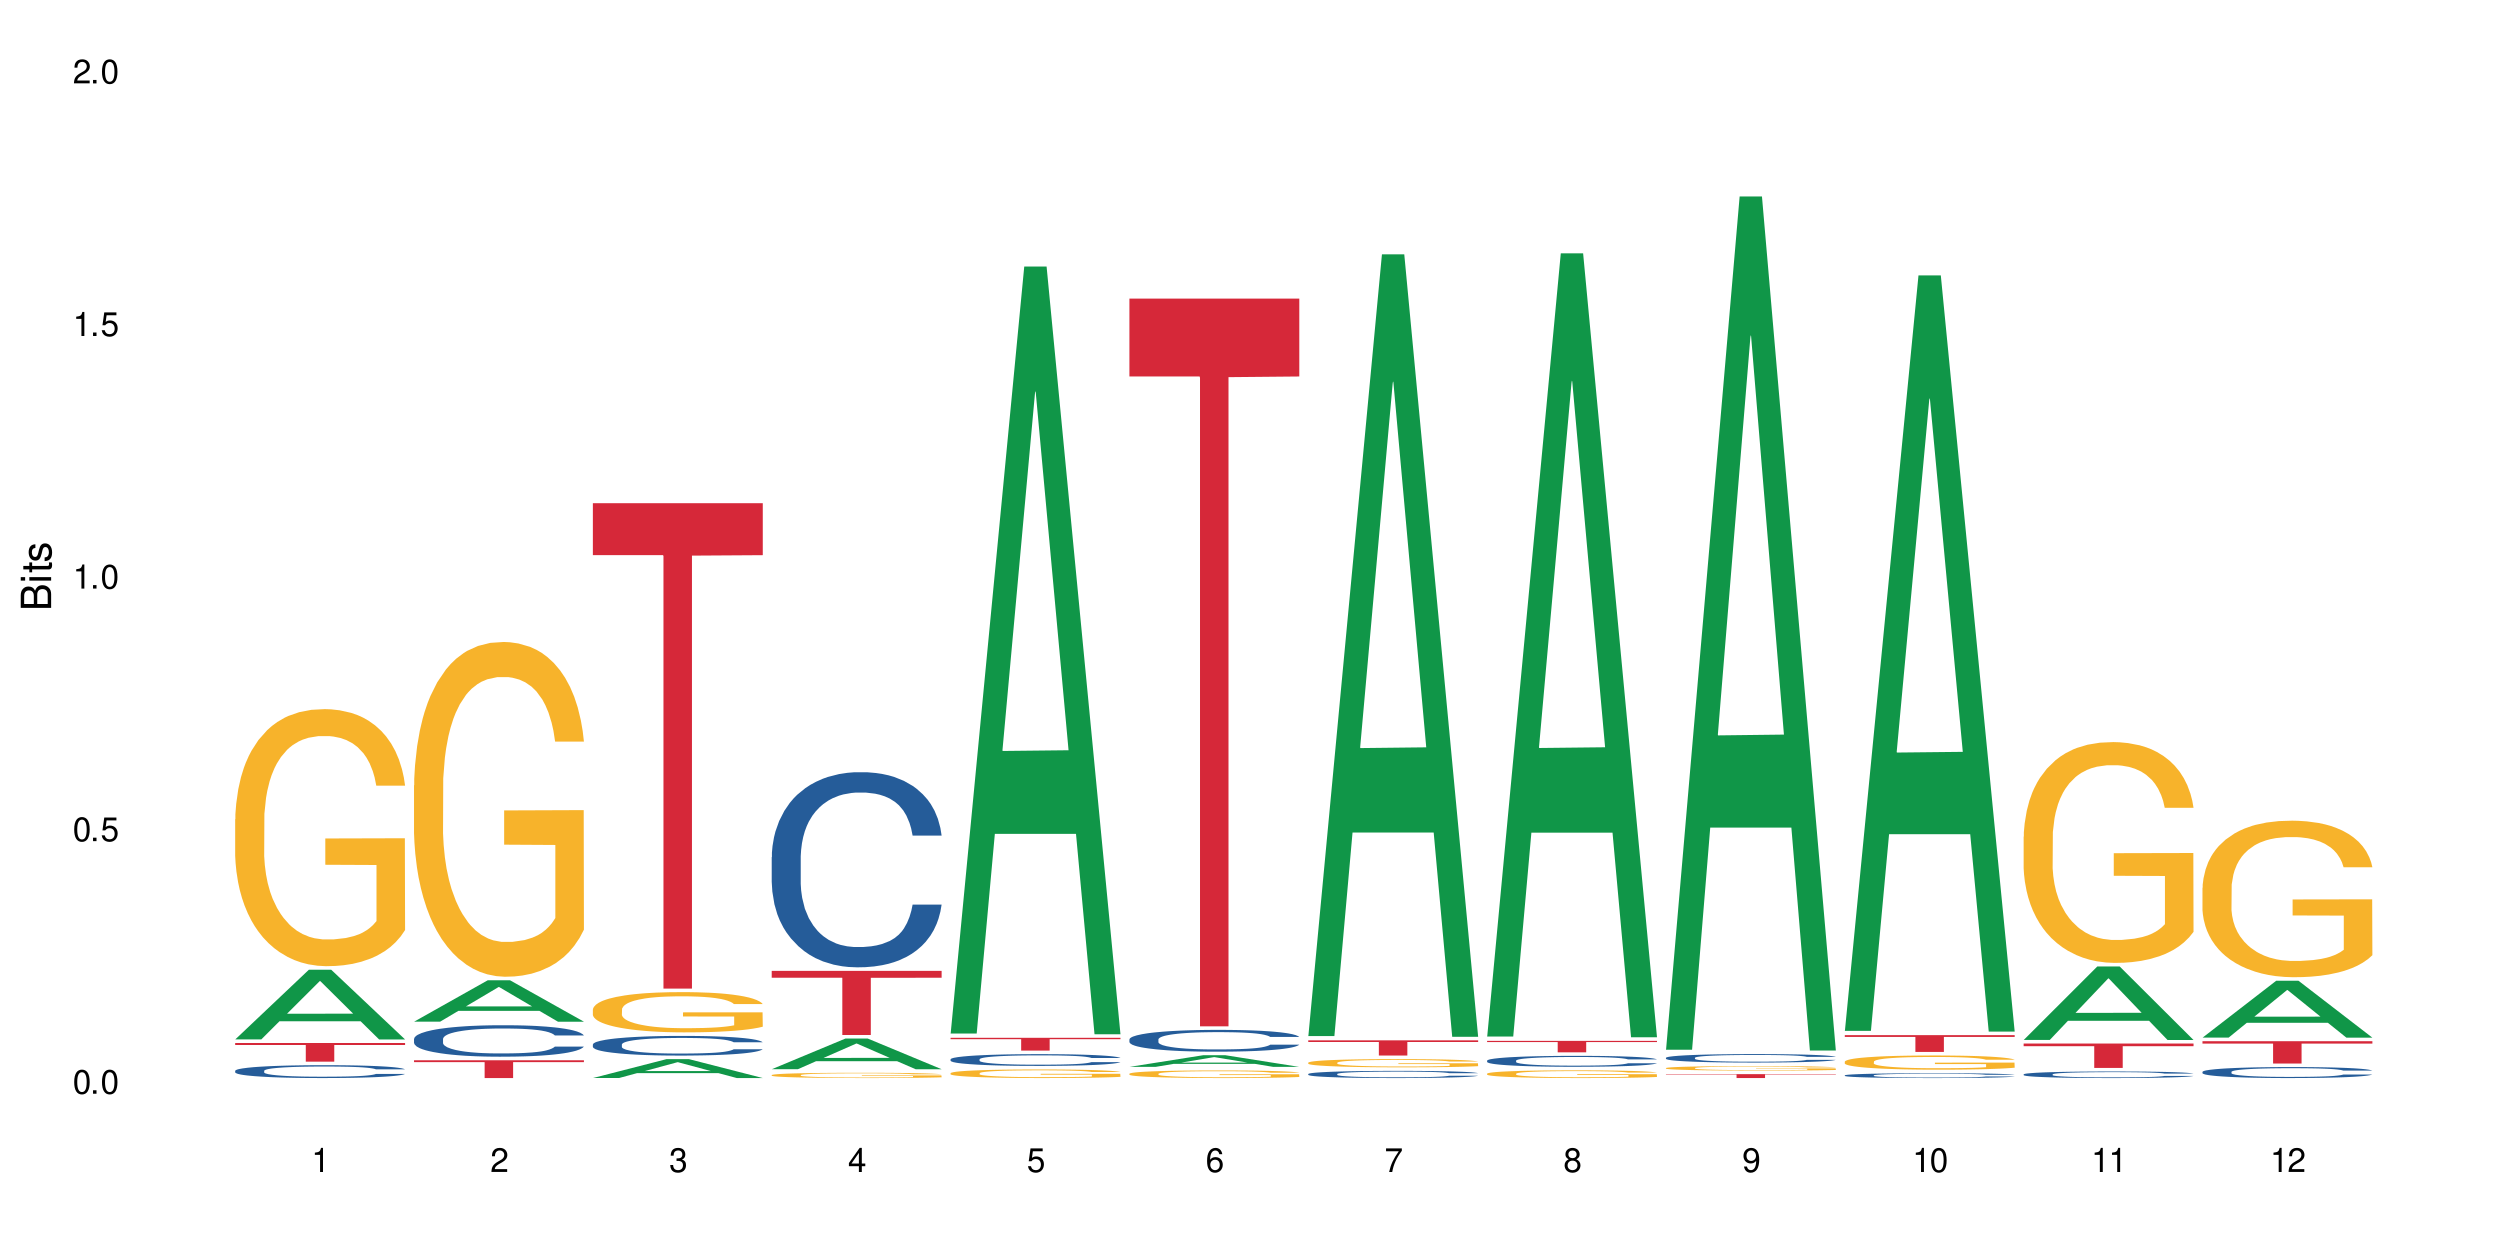 <?xml version="1.0" encoding="UTF-8"?>
<svg xmlns="http://www.w3.org/2000/svg" xmlns:xlink="http://www.w3.org/1999/xlink" width="720" height="360" viewBox="0 0 720 360">
<defs>
<g>
<g id="glyph-0-0">
</g>
<g id="glyph-0-1">
<path d="M 2.641 -6.938 C 2 -6.938 1.422 -6.656 1.078 -6.172 C 0.641 -5.562 0.406 -4.641 0.406 -3.359 C 0.406 -1.016 1.188 0.219 2.641 0.219 C 4.078 0.219 4.859 -1.016 4.859 -3.297 C 4.859 -4.641 4.656 -5.547 4.203 -6.172 C 3.844 -6.656 3.281 -6.938 2.641 -6.938 Z M 2.641 -6.188 C 3.547 -6.188 4 -5.25 4 -3.375 C 4 -1.406 3.562 -0.484 2.625 -0.484 C 1.734 -0.484 1.281 -1.438 1.281 -3.344 C 1.281 -5.25 1.734 -6.188 2.641 -6.188 Z M 2.641 -6.188 "/>
</g>
<g id="glyph-0-2">
<path d="M 1.828 -1 L 0.828 -1 L 0.828 0 L 1.828 0 Z M 1.828 -1 "/>
</g>
<g id="glyph-0-3">
<path d="M 4.562 -6.797 L 1.062 -6.797 L 0.547 -3.094 L 1.328 -3.094 C 1.719 -3.562 2.047 -3.734 2.578 -3.734 C 3.484 -3.734 4.062 -3.109 4.062 -2.094 C 4.062 -1.125 3.484 -0.531 2.578 -0.531 C 1.828 -0.531 1.375 -0.906 1.188 -1.672 L 0.328 -1.672 C 0.453 -1.109 0.547 -0.844 0.75 -0.594 C 1.125 -0.078 1.828 0.219 2.594 0.219 C 3.969 0.219 4.922 -0.781 4.922 -2.219 C 4.922 -3.562 4.031 -4.484 2.719 -4.484 C 2.25 -4.484 1.859 -4.359 1.469 -4.062 L 1.734 -5.969 L 4.562 -5.969 Z M 4.562 -6.797 "/>
</g>
<g id="glyph-0-4">
<path d="M 2.484 -4.938 L 2.484 0 L 3.328 0 L 3.328 -6.938 L 2.766 -6.938 C 2.469 -5.875 2.281 -5.734 0.984 -5.562 L 0.984 -4.938 Z M 2.484 -4.938 "/>
</g>
<g id="glyph-0-5">
<path d="M 4.859 -0.828 L 1.281 -0.828 C 1.359 -1.406 1.672 -1.781 2.5 -2.281 L 3.469 -2.828 C 4.406 -3.344 4.906 -4.062 4.906 -4.906 C 4.906 -5.484 4.672 -6.031 4.266 -6.406 C 3.859 -6.766 3.375 -6.938 2.719 -6.938 C 1.859 -6.938 1.219 -6.625 0.844 -6.031 C 0.609 -5.672 0.5 -5.234 0.484 -4.531 L 1.328 -4.531 C 1.359 -5.016 1.406 -5.281 1.531 -5.516 C 1.75 -5.938 2.188 -6.203 2.703 -6.203 C 3.469 -6.203 4.031 -5.641 4.031 -4.891 C 4.031 -4.344 3.719 -3.859 3.125 -3.516 L 2.234 -3 C 0.812 -2.172 0.406 -1.531 0.328 -0.016 L 4.859 -0.016 Z M 4.859 -0.828 "/>
</g>
<g id="glyph-0-6">
<path d="M 2.125 -3.188 L 2.578 -3.188 C 3.5 -3.188 3.984 -2.766 3.984 -1.922 C 3.984 -1.062 3.469 -0.531 2.594 -0.531 C 1.656 -0.531 1.203 -1 1.156 -2.016 L 0.312 -2.016 C 0.344 -1.453 0.438 -1.094 0.609 -0.781 C 0.953 -0.109 1.625 0.219 2.547 0.219 C 3.953 0.219 4.859 -0.625 4.859 -1.938 C 4.859 -2.828 4.516 -3.297 3.703 -3.594 C 4.344 -3.844 4.656 -4.328 4.656 -5.031 C 4.656 -6.219 3.875 -6.938 2.578 -6.938 C 1.203 -6.938 0.484 -6.172 0.453 -4.703 L 1.297 -4.703 C 1.312 -5.125 1.344 -5.359 1.453 -5.578 C 1.641 -5.969 2.062 -6.203 2.594 -6.203 C 3.344 -6.203 3.797 -5.75 3.797 -5 C 3.797 -4.516 3.609 -4.219 3.25 -4.047 C 3.016 -3.953 2.703 -3.922 2.125 -3.906 Z M 2.125 -3.188 "/>
</g>
<g id="glyph-0-7">
<path d="M 3.141 -1.672 L 3.141 0 L 3.984 0 L 3.984 -1.672 L 4.984 -1.672 L 4.984 -2.438 L 3.984 -2.438 L 3.984 -6.938 L 3.359 -6.938 L 0.266 -2.578 L 0.266 -1.672 Z M 3.141 -2.438 L 1 -2.438 L 3.141 -5.5 Z M 3.141 -2.438 "/>
</g>
<g id="glyph-0-8">
<path d="M 4.781 -5.125 C 4.609 -6.266 3.891 -6.938 2.844 -6.938 C 2.094 -6.938 1.422 -6.578 1.031 -5.953 C 0.594 -5.266 0.406 -4.422 0.406 -3.172 C 0.406 -2 0.578 -1.25 0.984 -0.641 C 1.359 -0.078 1.953 0.219 2.703 0.219 C 3.984 0.219 4.922 -0.75 4.922 -2.094 C 4.922 -3.375 4.062 -4.281 2.844 -4.281 C 2.172 -4.281 1.641 -4.031 1.281 -3.516 C 1.281 -5.234 1.828 -6.188 2.797 -6.188 C 3.391 -6.188 3.797 -5.797 3.938 -5.125 Z M 2.734 -3.531 C 3.547 -3.531 4.062 -2.953 4.062 -2.031 C 4.062 -1.156 3.484 -0.531 2.703 -0.531 C 1.922 -0.531 1.328 -1.188 1.328 -2.078 C 1.328 -2.938 1.906 -3.531 2.734 -3.531 Z M 2.734 -3.531 "/>
</g>
<g id="glyph-0-9">
<path d="M 4.984 -6.797 L 0.438 -6.797 L 0.438 -5.969 L 4.109 -5.969 C 2.5 -3.656 1.828 -2.234 1.328 0 L 2.219 0 C 2.594 -2.172 3.453 -4.047 4.984 -6.094 Z M 4.984 -6.797 "/>
</g>
<g id="glyph-0-10">
<path d="M 3.75 -3.656 C 4.469 -4.094 4.688 -4.438 4.688 -5.078 C 4.688 -6.172 3.844 -6.938 2.641 -6.938 C 1.438 -6.938 0.594 -6.172 0.594 -5.094 C 0.594 -4.438 0.812 -4.094 1.516 -3.656 C 0.734 -3.266 0.359 -2.703 0.359 -1.922 C 0.359 -0.656 1.281 0.219 2.641 0.219 C 3.984 0.219 4.922 -0.656 4.922 -1.922 C 4.922 -2.703 4.531 -3.266 3.75 -3.656 Z M 2.641 -6.188 C 3.359 -6.188 3.812 -5.75 3.812 -5.062 C 3.812 -4.406 3.344 -3.984 2.641 -3.984 C 1.922 -3.984 1.453 -4.406 1.453 -5.078 C 1.453 -5.75 1.922 -6.188 2.641 -6.188 Z M 2.641 -3.266 C 3.484 -3.266 4.062 -2.719 4.062 -1.906 C 4.062 -1.078 3.484 -0.531 2.625 -0.531 C 1.797 -0.531 1.219 -1.094 1.219 -1.906 C 1.219 -2.719 1.781 -3.266 2.641 -3.266 Z M 2.641 -3.266 "/>
</g>
<g id="glyph-0-11">
<path d="M 0.516 -1.578 C 0.672 -0.453 1.406 0.219 2.438 0.219 C 3.188 0.219 3.859 -0.141 4.266 -0.766 C 4.688 -1.453 4.891 -2.297 4.891 -3.547 C 4.891 -4.719 4.703 -5.453 4.312 -6.078 C 3.938 -6.641 3.344 -6.938 2.594 -6.938 C 1.297 -6.938 0.359 -5.969 0.359 -4.625 C 0.359 -3.344 1.234 -2.453 2.453 -2.453 C 3.094 -2.453 3.578 -2.672 4.016 -3.203 C 4 -1.484 3.469 -0.531 2.5 -0.531 C 1.906 -0.531 1.484 -0.906 1.359 -1.578 Z M 2.578 -6.203 C 3.375 -6.203 3.969 -5.531 3.969 -4.641 C 3.969 -3.797 3.391 -3.188 2.547 -3.188 C 1.734 -3.188 1.234 -3.766 1.234 -4.688 C 1.234 -5.562 1.797 -6.203 2.578 -6.203 Z M 2.578 -6.203 "/>
</g>
<g id="glyph-1-0">
</g>
<g id="glyph-1-1">
<path d="M 0 -0.953 L 0 -4.891 C 0 -5.719 -0.234 -6.344 -0.734 -6.797 C -1.188 -7.234 -1.812 -7.469 -2.5 -7.469 C -3.547 -7.469 -4.188 -7 -4.625 -5.875 C -4.984 -6.688 -5.625 -7.094 -6.531 -7.094 C -7.172 -7.094 -7.734 -6.859 -8.141 -6.391 C -8.562 -5.922 -8.75 -5.344 -8.75 -4.5 L -8.75 -0.953 Z M -4.984 -2.062 L -7.766 -2.062 L -7.766 -4.219 C -7.766 -4.844 -7.688 -5.203 -7.453 -5.5 C -7.219 -5.812 -6.859 -5.969 -6.375 -5.969 C -5.891 -5.969 -5.531 -5.812 -5.297 -5.5 C -5.062 -5.203 -4.984 -4.844 -4.984 -4.219 Z M -0.984 -2.062 L -4 -2.062 L -4 -4.781 C -4 -5.766 -3.438 -6.359 -2.484 -6.359 C -1.547 -6.359 -0.984 -5.766 -0.984 -4.781 Z M -0.984 -2.062 "/>
</g>
<g id="glyph-1-2">
<path d="M -6.281 -1.797 L -6.281 -0.797 L 0 -0.797 L 0 -1.797 Z M -8.75 -1.797 L -8.75 -0.797 L -7.484 -0.797 L -7.484 -1.797 Z M -8.75 -1.797 "/>
</g>
<g id="glyph-1-3">
<path d="M -6.281 -3.047 L -6.281 -2.016 L -8.016 -2.016 L -8.016 -1.016 L -6.281 -1.016 L -6.281 -0.172 L -5.469 -0.172 L -5.469 -1.016 L -0.719 -1.016 C -0.078 -1.016 0.281 -1.453 0.281 -2.234 C 0.281 -2.5 0.25 -2.719 0.188 -3.047 L -0.641 -3.047 C -0.609 -2.906 -0.594 -2.766 -0.594 -2.562 C -0.594 -2.141 -0.719 -2.016 -1.156 -2.016 L -5.469 -2.016 L -5.469 -3.047 Z M -6.281 -3.047 "/>
</g>
<g id="glyph-1-4">
<path d="M -4.531 -5.25 C -5.766 -5.25 -6.469 -4.422 -6.469 -2.969 C -6.469 -1.516 -5.719 -0.562 -4.547 -0.562 C -3.562 -0.562 -3.094 -1.062 -2.734 -2.562 L -2.516 -3.484 C -2.344 -4.188 -2.094 -4.469 -1.641 -4.469 C -1.047 -4.469 -0.641 -3.875 -0.641 -3 C -0.641 -2.453 -0.797 -2 -1.062 -1.75 C -1.25 -1.594 -1.422 -1.531 -1.875 -1.469 L -1.875 -0.406 C -0.422 -0.453 0.281 -1.266 0.281 -2.922 C 0.281 -4.5 -0.5 -5.516 -1.719 -5.516 C -2.656 -5.516 -3.172 -4.984 -3.469 -3.734 L -3.703 -2.766 C -3.891 -1.953 -4.156 -1.609 -4.594 -1.609 C -5.188 -1.609 -5.547 -2.125 -5.547 -2.938 C -5.547 -3.75 -5.203 -4.172 -4.531 -4.203 Z M -4.531 -5.25 "/>
</g>
</g>
</defs>
<rect x="-72" y="-36" width="864" height="432" fill="rgb(100%, 100%, 100%)" fill-opacity="1"/>
<path fill-rule="nonzero" fill="rgb(6.275%, 58.824%, 28.235%)" fill-opacity="1" d="M 67.73 299.348 L 67.785 299.328 L 88.957 279.281 L 95.387 279.281 L 116.664 299.367 L 109.188 299.367 L 103.855 294.125 L 80.488 294.125 L 75.258 299.348 L 67.73 299.348 L 82.734 291.957 L 101.711 291.938 L 92.25 282.562 L 92.145 282.543 L 92.039 282.602 L 82.684 291.938 L 82.734 291.957 Z M 67.73 299.348 "/>
<path fill-rule="nonzero" fill="rgb(14.51%, 36.078%, 60%)" fill-opacity="1" d="M 67.73 308.387 L 67.789 308.383 L 67.789 308.301 L 67.969 308.172 L 68.387 308.012 L 68.805 307.898 L 69.879 307.699 L 71.371 307.508 L 72.922 307.355 L 74.055 307.27 L 75.07 307.203 L 77.398 307.074 L 78.891 307.012 L 80.5 306.953 L 82.469 306.898 L 83.902 306.863 L 87.125 306.809 L 89.512 306.785 L 91.363 306.773 L 95.359 306.773 L 97.746 306.789 L 99.477 306.805 L 101.387 306.832 L 102.996 306.863 L 105.801 306.938 L 108.309 307.031 L 109.441 307.086 L 111.234 307.191 L 112.605 307.293 L 113.559 307.379 L 114.633 307.508 L 115.59 307.656 L 116.305 307.832 L 116.664 307.977 L 108.309 307.977 L 107.891 307.84 L 107.414 307.734 L 106.52 307.598 L 105.625 307.5 L 104.371 307.402 L 103.238 307.336 L 101.684 307.273 L 100.312 307.23 L 98.879 307.203 L 97.508 307.18 L 94.883 307.16 L 91.84 307.16 L 90.707 307.168 L 88.379 307.195 L 87.125 307.219 L 85.336 307.266 L 84.082 307.309 L 82.59 307.379 L 81.574 307.434 L 80.32 307.523 L 79.426 307.602 L 78.414 307.711 L 77.816 307.797 L 77.277 307.891 L 76.801 308.004 L 76.441 308.121 L 76.203 308.246 L 76.086 308.367 L 76.086 308.895 L 76.203 309.016 L 76.504 309.156 L 77.277 309.363 L 78.414 309.543 L 79.727 309.684 L 80.977 309.785 L 81.695 309.832 L 82.648 309.887 L 84.141 309.957 L 86.289 310.023 L 87.543 310.051 L 89.453 310.078 L 91.422 310.09 L 94.047 310.09 L 96.375 310.078 L 97.926 310.059 L 99.535 310.035 L 101.746 309.977 L 103.117 309.922 L 104.312 309.859 L 105.207 309.793 L 105.801 309.738 L 106.699 309.633 L 107.414 309.52 L 107.949 309.402 L 108.309 309.285 L 116.664 309.285 L 116.305 309.422 L 115.77 309.555 L 115.23 309.652 L 114.395 309.77 L 113.441 309.875 L 112.066 309.992 L 110.934 310.07 L 109.441 310.156 L 108.07 310.219 L 106.578 310.277 L 104.371 310.344 L 102.938 310.379 L 101.387 310.41 L 99.535 310.438 L 97.211 310.461 L 94.703 310.473 L 92.375 310.477 L 89.871 310.469 L 88.02 310.457 L 85.574 310.426 L 82.531 310.363 L 80.32 310.301 L 78.59 310.238 L 77.102 310.168 L 75.43 310.078 L 73.281 309.93 L 71.969 309.812 L 71.074 309.719 L 70.059 309.586 L 69.344 309.469 L 68.508 309.277 L 67.91 309.039 L 67.73 308.852 Z M 67.73 308.387 "/>
<path fill-rule="nonzero" fill="rgb(96.863%, 70.196%, 16.863%)" fill-opacity="1" d="M 67.73 235.938 L 67.789 235.867 L 67.789 234.516 L 68.031 231.473 L 68.625 227.281 L 69.402 223.832 L 70.238 221.129 L 70.773 219.707 L 71.668 217.68 L 72.445 216.191 L 74.414 213.148 L 76.922 210.312 L 78.293 209.094 L 79.844 207.945 L 82.051 206.66 L 83.066 206.188 L 86.172 205.105 L 89.691 204.43 L 93.57 204.227 L 95.359 204.293 L 97.805 204.562 L 101.148 205.309 L 103.059 205.984 L 104.551 206.66 L 106.102 207.539 L 108.012 208.891 L 109.801 210.512 L 111.234 212.137 L 112.664 214.164 L 113.859 216.328 L 114.871 218.695 L 115.77 221.535 L 116.305 223.902 L 116.664 226.266 L 108.367 226.266 L 107.891 223.902 L 107.355 222.074 L 106.461 219.844 L 105.562 218.223 L 104.668 216.938 L 102.996 215.18 L 101.566 214.098 L 99.777 213.148 L 98.047 212.543 L 96.074 212.137 L 94.883 212 L 91.719 212 L 88.855 212.473 L 87.184 213.016 L 85.992 213.555 L 84.32 214.57 L 83.305 215.383 L 82.707 215.922 L 80.918 218.02 L 79.727 219.91 L 79.07 221.195 L 78.234 223.223 L 77.637 225.051 L 76.98 227.754 L 76.621 229.781 L 76.145 234.379 L 76.086 246.551 L 76.266 249.121 L 76.621 251.891 L 77.102 254.324 L 77.816 256.895 L 78.531 258.855 L 79.785 261.492 L 80.859 263.25 L 81.695 264.398 L 83.305 266.227 L 83.961 266.836 L 85.512 268.051 L 87.125 268.996 L 89.094 269.809 L 90.586 270.215 L 92.973 270.555 L 96.016 270.555 L 99.598 270.148 L 101.863 269.605 L 103.414 269.066 L 104.43 268.594 L 105.684 267.848 L 106.578 267.172 L 107.414 266.43 L 108.43 265.277 L 108.43 249.121 L 93.688 249.051 L 93.688 241.48 L 116.602 241.414 L 116.664 267.848 L 115.41 269.676 L 113.859 271.434 L 112.367 272.785 L 110.816 273.934 L 108.605 275.219 L 106.816 276.031 L 104.07 276.977 L 101.566 277.586 L 98.941 277.992 L 96.613 278.191 L 93.867 278.262 L 91.422 278.125 L 88.797 277.719 L 86.707 277.18 L 84.797 276.504 L 82.887 275.625 L 80.5 274.203 L 78.949 273.055 L 77.34 271.637 L 75.727 269.945 L 74.297 268.117 L 73.34 266.699 L 72.387 265.078 L 71.371 263.047 L 70.418 260.75 L 69.699 258.652 L 69.043 256.285 L 68.566 254.055 L 68.09 251.012 L 67.852 248.578 L 67.73 246.484 Z M 67.73 235.938 "/>
<path fill-rule="nonzero" fill="rgb(83.922%, 15.686%, 22.353%)" fill-opacity="1" d="M 67.73 300.387 L 116.664 300.387 L 116.664 300.961 L 96.27 300.969 L 96.27 305.754 L 88.066 305.754 L 88.066 300.973 L 87.945 300.961 L 67.73 300.961 Z M 67.73 300.387 "/>
<path fill-rule="nonzero" fill="rgb(6.275%, 58.824%, 28.235%)" fill-opacity="1" d="M 119.238 294.238 L 119.289 294.227 L 140.465 282.324 L 146.895 282.324 L 168.172 294.25 L 160.695 294.25 L 155.363 291.137 L 131.996 291.137 L 126.766 294.238 L 119.238 294.238 L 134.242 289.848 L 153.219 289.836 L 143.758 284.27 L 143.652 284.262 L 143.547 284.293 L 134.191 289.836 L 134.242 289.848 Z M 119.238 294.238 "/>
<path fill-rule="nonzero" fill="rgb(14.51%, 36.078%, 60%)" fill-opacity="1" d="M 119.238 299.211 L 119.297 299.203 L 119.297 299.004 L 119.477 298.691 L 119.895 298.293 L 120.312 298.02 L 121.387 297.531 L 122.879 297.059 L 124.43 296.695 L 125.562 296.48 L 126.578 296.312 L 128.906 296.008 L 130.398 295.852 L 132.008 295.711 L 133.977 295.57 L 135.41 295.484 L 138.633 295.352 L 141.02 295.297 L 142.871 295.27 L 146.867 295.27 L 149.254 295.305 L 150.984 295.344 L 152.895 295.41 L 154.504 295.484 L 157.309 295.668 L 159.816 295.898 L 160.949 296.031 L 162.742 296.289 L 164.113 296.539 L 165.066 296.754 L 166.141 297.059 L 167.098 297.434 L 167.812 297.855 L 168.172 298.211 L 159.816 298.211 L 159.398 297.879 L 158.922 297.621 L 158.027 297.281 L 157.133 297.043 L 155.879 296.801 L 154.746 296.645 L 153.191 296.488 L 151.82 296.387 L 150.387 296.312 L 149.016 296.266 L 146.391 296.215 L 143.348 296.215 L 142.211 296.23 L 139.887 296.297 L 138.633 296.355 L 136.844 296.473 L 135.59 296.578 L 134.098 296.746 L 133.082 296.887 L 131.828 297.102 L 130.934 297.293 L 129.922 297.562 L 129.324 297.77 L 128.785 298.004 L 128.309 298.277 L 127.949 298.566 L 127.711 298.871 L 127.594 299.172 L 127.594 300.453 L 127.711 300.754 L 128.012 301.102 L 128.785 301.605 L 129.922 302.043 L 131.234 302.395 L 132.484 302.641 L 133.203 302.758 L 134.156 302.891 L 135.648 303.055 L 137.797 303.223 L 139.051 303.285 L 140.961 303.352 L 142.93 303.387 L 145.555 303.387 L 147.883 303.352 L 149.434 303.312 L 151.043 303.246 L 153.254 303.105 L 154.625 302.973 L 155.816 302.816 L 156.715 302.656 L 157.309 302.523 L 158.207 302.27 L 158.922 301.988 L 159.457 301.695 L 159.816 301.414 L 168.172 301.414 L 167.812 301.746 L 167.277 302.07 L 166.738 302.309 L 165.902 302.602 L 164.949 302.855 L 163.574 303.145 L 162.441 303.336 L 160.949 303.543 L 159.578 303.699 L 158.086 303.844 L 155.879 304.008 L 154.445 304.09 L 152.895 304.164 L 151.043 304.23 L 148.719 304.289 L 146.211 304.32 L 143.883 304.332 L 141.379 304.312 L 139.527 304.281 L 137.082 304.207 L 134.039 304.059 L 131.828 303.898 L 130.098 303.742 L 128.605 303.578 L 126.938 303.352 L 124.789 302.988 L 123.477 302.707 L 122.582 302.477 L 121.566 302.152 L 120.852 301.863 L 120.016 301.398 L 119.418 300.812 L 119.238 300.355 Z M 119.238 299.211 "/>
<path fill-rule="nonzero" fill="rgb(96.863%, 70.196%, 16.863%)" fill-opacity="1" d="M 119.238 226.184 L 119.297 226.094 L 119.297 224.332 L 119.535 220.371 L 120.133 214.91 L 120.91 210.422 L 121.746 206.898 L 122.281 205.051 L 123.176 202.406 L 123.953 200.469 L 125.922 196.508 L 128.43 192.809 L 129.801 191.227 L 131.352 189.727 L 133.559 188.055 L 134.574 187.438 L 137.676 186.031 L 141.199 185.148 L 145.078 184.887 L 146.867 184.973 L 149.312 185.324 L 152.656 186.293 L 154.566 187.176 L 156.059 188.055 L 157.609 189.199 L 159.52 190.961 L 161.309 193.074 L 162.742 195.188 L 164.172 197.828 L 165.367 200.645 L 166.379 203.727 L 167.277 207.426 L 167.812 210.508 L 168.172 213.59 L 159.875 213.59 L 159.398 210.508 L 158.863 208.133 L 157.965 205.227 L 157.07 203.113 L 156.176 201.438 L 154.504 199.148 L 153.074 197.742 L 151.281 196.508 L 149.551 195.715 L 147.582 195.188 L 146.391 195.012 L 143.227 195.012 L 140.363 195.629 L 138.691 196.332 L 137.5 197.035 L 135.828 198.355 L 134.812 199.414 L 134.215 200.117 L 132.426 202.848 L 131.234 205.312 L 130.578 206.984 L 129.742 209.629 L 129.145 212.004 L 128.488 215.527 L 128.129 218.168 L 127.652 224.156 L 127.594 240.008 L 127.773 243.352 L 128.129 246.961 L 128.605 250.133 L 129.324 253.477 L 130.039 256.031 L 131.293 259.465 L 132.367 261.754 L 133.203 263.254 L 134.812 265.629 L 135.469 266.422 L 137.02 268.008 L 138.633 269.238 L 140.602 270.297 L 142.094 270.824 L 144.48 271.266 L 147.523 271.266 L 151.105 270.738 L 153.371 270.031 L 154.922 269.328 L 155.938 268.711 L 157.191 267.742 L 158.086 266.863 L 158.922 265.895 L 159.938 264.398 L 159.938 243.352 L 145.195 243.266 L 145.195 233.402 L 168.109 233.312 L 168.172 267.742 L 166.918 270.121 L 165.367 272.41 L 163.875 274.172 L 162.324 275.668 L 160.113 277.34 L 158.324 278.398 L 155.578 279.629 L 153.074 280.422 L 150.449 280.949 L 148.121 281.215 L 145.375 281.305 L 142.93 281.125 L 140.305 280.598 L 138.215 279.895 L 136.305 279.012 L 134.395 277.867 L 132.008 276.02 L 130.457 274.523 L 128.848 272.672 L 127.234 270.473 L 125.801 268.094 L 124.848 266.246 L 123.895 264.133 L 122.879 261.492 L 121.926 258.496 L 121.207 255.766 L 120.551 252.688 L 120.074 249.781 L 119.598 245.816 L 119.359 242.648 L 119.238 239.918 Z M 119.238 226.184 "/>
<path fill-rule="nonzero" fill="rgb(83.922%, 15.686%, 22.353%)" fill-opacity="1" d="M 119.238 305.352 L 168.172 305.352 L 168.172 305.898 L 147.777 305.902 L 147.777 310.477 L 139.574 310.477 L 139.574 305.91 L 139.453 305.898 L 119.238 305.898 Z M 119.238 305.352 "/>
<path fill-rule="nonzero" fill="rgb(6.275%, 58.824%, 28.235%)" fill-opacity="1" d="M 170.746 310.473 L 170.797 310.465 L 191.973 305.027 L 198.402 305.027 L 219.68 310.477 L 212.203 310.477 L 206.871 309.055 L 183.504 309.055 L 178.273 310.473 L 170.746 310.473 L 185.75 308.465 L 204.727 308.461 L 195.266 305.918 L 195.16 305.914 L 195.055 305.93 L 185.699 308.461 L 185.75 308.465 Z M 170.746 310.473 "/>
<path fill-rule="nonzero" fill="rgb(14.51%, 36.078%, 60%)" fill-opacity="1" d="M 170.746 300.809 L 170.805 300.801 L 170.805 300.68 L 170.984 300.48 L 171.402 300.234 L 171.82 300.062 L 172.895 299.758 L 174.387 299.461 L 175.938 299.234 L 177.07 299.098 L 178.086 298.996 L 180.414 298.805 L 181.906 298.707 L 183.516 298.617 L 185.484 298.531 L 186.918 298.477 L 190.141 298.395 L 192.527 298.359 L 194.375 298.344 L 198.375 298.344 L 200.762 298.363 L 202.492 298.391 L 204.402 298.43 L 206.012 298.477 L 208.816 298.59 L 211.324 298.738 L 212.457 298.82 L 214.25 298.98 L 215.621 299.137 L 216.574 299.27 L 217.648 299.461 L 218.605 299.695 L 219.32 299.957 L 219.68 300.18 L 211.324 300.18 L 210.906 299.973 L 210.43 299.812 L 209.535 299.602 L 208.641 299.449 L 207.387 299.301 L 206.25 299.203 L 204.699 299.105 L 203.328 299.043 L 201.895 298.996 L 200.523 298.965 L 197.898 298.934 L 194.855 298.934 L 193.719 298.945 L 191.395 298.984 L 190.141 299.02 L 188.352 299.094 L 187.098 299.16 L 185.605 299.266 L 184.59 299.352 L 183.336 299.488 L 182.441 299.605 L 181.426 299.777 L 180.832 299.906 L 180.293 300.051 L 179.816 300.223 L 179.457 300.402 L 179.219 300.594 L 179.102 300.781 L 179.102 301.586 L 179.219 301.77 L 179.52 301.988 L 180.293 302.305 L 181.426 302.578 L 182.742 302.797 L 183.992 302.953 L 184.711 303.023 L 185.664 303.105 L 187.156 303.211 L 189.305 303.312 L 190.559 303.355 L 192.469 303.398 L 194.438 303.418 L 197.062 303.418 L 199.391 303.398 L 200.941 303.371 L 202.551 303.328 L 204.762 303.242 L 206.133 303.16 L 207.324 303.059 L 208.223 302.961 L 208.816 302.879 L 209.711 302.719 L 210.43 302.543 L 210.965 302.359 L 211.324 302.184 L 219.68 302.184 L 219.32 302.391 L 218.785 302.594 L 218.246 302.746 L 217.41 302.926 L 216.457 303.086 L 215.082 303.266 L 213.949 303.387 L 212.457 303.516 L 211.086 303.613 L 209.594 303.703 L 207.387 303.805 L 205.953 303.859 L 204.402 303.902 L 202.551 303.945 L 200.227 303.98 L 197.719 304.004 L 195.391 304.008 L 192.887 303.996 L 191.035 303.977 L 188.59 303.93 L 185.547 303.836 L 183.336 303.738 L 181.605 303.641 L 180.113 303.535 L 178.445 303.398 L 176.297 303.168 L 174.984 302.992 L 174.086 302.848 L 173.074 302.645 L 172.355 302.465 L 171.523 302.176 L 170.926 301.809 L 170.746 301.523 Z M 170.746 300.809 "/>
<path fill-rule="nonzero" fill="rgb(96.863%, 70.196%, 16.863%)" fill-opacity="1" d="M 170.746 290.695 L 170.805 290.684 L 170.805 290.473 L 171.043 289.996 L 171.641 289.34 L 172.418 288.801 L 173.254 288.375 L 173.789 288.152 L 174.684 287.836 L 175.461 287.602 L 177.43 287.125 L 179.938 286.684 L 181.309 286.492 L 182.859 286.312 L 185.066 286.109 L 186.082 286.035 L 189.184 285.867 L 192.707 285.762 L 196.586 285.73 L 198.375 285.738 L 200.82 285.781 L 204.164 285.898 L 206.074 286.004 L 207.566 286.109 L 209.117 286.246 L 211.027 286.461 L 212.816 286.715 L 214.25 286.969 L 215.68 287.285 L 216.875 287.625 L 217.887 287.996 L 218.785 288.441 L 219.32 288.809 L 219.68 289.18 L 211.383 289.18 L 210.906 288.809 L 210.371 288.523 L 209.473 288.176 L 208.578 287.922 L 207.684 287.719 L 206.012 287.445 L 204.582 287.273 L 202.789 287.125 L 201.059 287.031 L 199.09 286.969 L 197.898 286.945 L 194.734 286.945 L 191.871 287.02 L 190.199 287.105 L 189.008 287.191 L 187.336 287.348 L 186.32 287.477 L 185.723 287.562 L 183.934 287.891 L 182.742 288.184 L 182.086 288.387 L 181.25 288.703 L 180.652 288.988 L 179.996 289.414 L 179.637 289.73 L 179.16 290.453 L 179.102 292.355 L 179.281 292.758 L 179.637 293.195 L 180.113 293.574 L 180.832 293.977 L 181.547 294.285 L 182.801 294.699 L 183.875 294.973 L 184.711 295.152 L 186.32 295.438 L 186.977 295.535 L 188.527 295.723 L 190.141 295.871 L 192.109 296 L 193.602 296.062 L 195.988 296.117 L 199.031 296.117 L 202.613 296.055 L 204.879 295.969 L 206.43 295.883 L 207.445 295.809 L 208.699 295.691 L 209.594 295.586 L 210.43 295.469 L 211.445 295.289 L 211.445 292.758 L 196.703 292.75 L 196.703 291.562 L 219.617 291.551 L 219.68 295.691 L 218.426 295.98 L 216.875 296.254 L 215.383 296.465 L 213.832 296.645 L 211.621 296.848 L 209.832 296.973 L 207.086 297.121 L 204.582 297.219 L 201.957 297.281 L 199.629 297.312 L 196.883 297.324 L 194.438 297.301 L 191.812 297.238 L 189.723 297.152 L 187.812 297.047 L 185.902 296.91 L 183.516 296.688 L 181.965 296.508 L 180.355 296.285 L 178.742 296.02 L 177.309 295.734 L 176.355 295.512 L 175.402 295.258 L 174.387 294.941 L 173.43 294.582 L 172.715 294.254 L 172.059 293.883 L 171.582 293.531 L 171.105 293.055 L 170.867 292.676 L 170.746 292.348 Z M 170.746 290.695 "/>
<path fill-rule="nonzero" fill="rgb(83.922%, 15.686%, 22.353%)" fill-opacity="1" d="M 170.746 144.922 L 219.68 144.922 L 219.68 159.887 L 199.285 160.02 L 199.285 284.711 L 191.078 284.711 L 191.078 160.148 L 190.961 159.887 L 170.746 159.887 Z M 170.746 144.922 "/>
<path fill-rule="nonzero" fill="rgb(6.275%, 58.824%, 28.235%)" fill-opacity="1" d="M 222.254 307.934 L 222.305 307.922 L 243.48 299.102 L 249.91 299.102 L 271.188 307.941 L 263.711 307.941 L 258.379 305.633 L 235.008 305.633 L 229.781 307.934 L 222.254 307.934 L 237.258 304.68 L 256.234 304.668 L 246.773 300.547 L 246.668 300.535 L 246.562 300.562 L 237.207 304.668 L 237.258 304.68 Z M 222.254 307.934 "/>
<path fill-rule="nonzero" fill="rgb(14.51%, 36.078%, 60%)" fill-opacity="1" d="M 222.254 246.863 L 222.312 246.812 L 222.312 245.578 L 222.492 243.629 L 222.91 241.164 L 223.328 239.469 L 224.402 236.438 L 225.895 233.512 L 227.445 231.254 L 228.578 229.918 L 229.594 228.891 L 231.922 226.992 L 233.414 226.016 L 235.023 225.145 L 236.992 224.27 L 238.426 223.758 L 241.648 222.934 L 244.035 222.574 L 245.883 222.422 L 249.883 222.422 L 252.27 222.629 L 254 222.883 L 255.91 223.293 L 257.52 223.758 L 260.324 224.887 L 262.832 226.324 L 263.965 227.145 L 265.754 228.738 L 267.129 230.277 L 268.082 231.613 L 269.156 233.512 L 270.113 235.824 L 270.828 238.441 L 271.188 240.648 L 262.832 240.648 L 262.414 238.598 L 261.938 237.004 L 261.043 234.898 L 260.145 233.41 L 258.895 231.922 L 257.758 230.945 L 256.207 229.969 L 254.836 229.355 L 253.402 228.891 L 252.031 228.582 L 249.406 228.273 L 246.363 228.273 L 245.227 228.379 L 242.902 228.789 L 241.648 229.148 L 239.855 229.867 L 238.605 230.535 L 237.113 231.562 L 236.098 232.434 L 234.844 233.77 L 233.949 234.949 L 232.934 236.645 L 232.34 237.93 L 231.801 239.367 L 231.324 241.059 L 230.965 242.859 L 230.727 244.758 L 230.609 246.605 L 230.609 254.566 L 230.727 256.414 L 231.027 258.57 L 231.801 261.703 L 232.934 264.422 L 234.25 266.578 L 235.5 268.121 L 236.219 268.84 L 237.172 269.66 L 238.664 270.688 L 240.812 271.715 L 242.066 272.125 L 243.977 272.535 L 245.945 272.742 L 248.57 272.742 L 250.898 272.535 L 252.449 272.277 L 254.059 271.867 L 256.266 270.996 L 257.641 270.172 L 258.832 269.199 L 259.73 268.223 L 260.324 267.402 L 261.219 265.809 L 261.938 264.062 L 262.473 262.266 L 262.832 260.52 L 271.188 260.52 L 270.828 262.574 L 270.289 264.578 L 269.754 266.066 L 268.918 267.863 L 267.965 269.453 L 266.59 271.25 L 265.457 272.434 L 263.965 273.715 L 262.594 274.691 L 261.102 275.566 L 258.895 276.594 L 257.461 277.105 L 255.91 277.566 L 254.059 277.977 L 251.73 278.336 L 249.227 278.543 L 246.898 278.594 L 244.391 278.492 L 242.543 278.285 L 240.098 277.824 L 237.051 276.898 L 234.844 275.926 L 233.113 274.949 L 231.621 273.922 L 229.953 272.535 L 227.805 270.277 L 226.492 268.531 L 225.594 267.094 L 224.582 265.09 L 223.863 263.293 L 223.031 260.418 L 222.434 256.773 L 222.254 253.949 Z M 222.254 246.863 "/>
<path fill-rule="nonzero" fill="rgb(96.863%, 70.196%, 16.863%)" fill-opacity="1" d="M 222.254 309.609 L 222.312 309.609 L 222.312 309.582 L 222.551 309.52 L 223.148 309.434 L 223.926 309.363 L 224.762 309.305 L 225.297 309.277 L 226.191 309.234 L 226.969 309.203 L 228.938 309.141 L 231.445 309.086 L 232.816 309.059 L 234.367 309.035 L 236.574 309.008 L 237.59 309 L 240.691 308.977 L 244.215 308.965 L 248.094 308.961 L 249.883 308.961 L 252.328 308.965 L 255.672 308.98 L 257.582 308.996 L 259.07 309.008 L 260.625 309.027 L 262.535 309.055 L 264.324 309.09 L 265.754 309.121 L 267.188 309.164 L 268.383 309.207 L 269.395 309.258 L 270.289 309.312 L 270.828 309.363 L 271.188 309.41 L 262.891 309.41 L 262.414 309.363 L 261.875 309.324 L 260.98 309.281 L 260.086 309.246 L 259.191 309.219 L 257.52 309.184 L 256.09 309.16 L 254.297 309.141 L 252.566 309.129 L 250.598 309.121 L 249.406 309.117 L 246.242 309.117 L 243.379 309.129 L 241.707 309.141 L 240.516 309.152 L 238.844 309.172 L 237.828 309.188 L 237.23 309.199 L 235.441 309.242 L 234.25 309.281 L 233.59 309.309 L 232.758 309.348 L 232.16 309.387 L 231.504 309.441 L 231.145 309.484 L 230.668 309.578 L 230.609 309.828 L 230.785 309.879 L 231.145 309.938 L 231.621 309.984 L 232.34 310.039 L 233.055 310.078 L 234.309 310.133 L 235.383 310.168 L 236.219 310.191 L 237.828 310.23 L 238.484 310.242 L 240.035 310.266 L 241.648 310.285 L 243.617 310.305 L 245.109 310.312 L 247.496 310.32 L 250.539 310.32 L 254.121 310.309 L 256.387 310.301 L 257.938 310.289 L 258.953 310.277 L 260.207 310.262 L 261.102 310.25 L 261.938 310.234 L 262.949 310.211 L 262.949 309.879 L 248.211 309.879 L 248.211 309.723 L 271.125 309.723 L 271.188 310.262 L 269.934 310.301 L 268.383 310.336 L 266.891 310.363 L 265.34 310.387 L 263.129 310.414 L 261.34 310.43 L 258.594 310.449 L 256.09 310.461 L 253.465 310.473 L 251.137 310.477 L 248.391 310.477 L 245.945 310.473 L 243.32 310.465 L 241.23 310.453 L 239.32 310.441 L 237.41 310.422 L 235.023 310.395 L 233.473 310.371 L 231.859 310.34 L 230.25 310.305 L 228.816 310.27 L 226.91 310.207 L 225.895 310.164 L 224.938 310.117 L 224.223 310.074 L 223.566 310.027 L 223.09 309.98 L 222.613 309.918 L 222.375 309.867 L 222.254 309.824 Z M 222.254 309.609 "/>
<path fill-rule="nonzero" fill="rgb(83.922%, 15.686%, 22.353%)" fill-opacity="1" d="M 222.254 279.613 L 271.188 279.613 L 271.188 281.59 L 250.793 281.609 L 250.793 298.082 L 242.586 298.082 L 242.586 281.625 L 242.469 281.59 L 222.254 281.59 Z M 222.254 279.613 "/>
<path fill-rule="nonzero" fill="rgb(6.275%, 58.824%, 28.235%)" fill-opacity="1" d="M 273.762 297.66 L 273.812 297.453 L 294.984 76.762 L 301.418 76.762 L 322.695 297.867 L 315.219 297.867 L 309.887 240.152 L 286.516 240.152 L 281.289 297.66 L 273.762 297.66 L 288.766 216.277 L 307.742 216.07 L 298.281 112.887 L 298.176 112.68 L 298.07 113.301 L 288.711 216.07 L 288.766 216.277 Z M 273.762 297.66 "/>
<path fill-rule="nonzero" fill="rgb(14.51%, 36.078%, 60%)" fill-opacity="1" d="M 273.762 305.07 L 273.82 305.066 L 273.82 304.992 L 274 304.875 L 274.418 304.727 L 274.836 304.625 L 275.91 304.441 L 277.402 304.266 L 278.953 304.129 L 280.086 304.047 L 281.102 303.984 L 283.43 303.871 L 284.922 303.812 L 286.531 303.762 L 288.5 303.707 L 289.934 303.676 L 293.156 303.625 L 295.543 303.605 L 297.391 303.598 L 301.391 303.598 L 303.777 303.609 L 305.508 303.625 L 307.418 303.648 L 309.027 303.676 L 311.832 303.746 L 314.34 303.832 L 315.473 303.879 L 317.262 303.977 L 318.637 304.07 L 319.59 304.148 L 320.664 304.266 L 321.621 304.402 L 322.336 304.562 L 322.695 304.695 L 314.34 304.695 L 313.922 304.57 L 313.445 304.477 L 312.551 304.348 L 311.652 304.258 L 310.402 304.168 L 309.266 304.109 L 307.715 304.051 L 306.344 304.016 L 304.91 303.984 L 303.539 303.969 L 300.914 303.949 L 297.871 303.949 L 296.734 303.953 L 294.41 303.98 L 293.156 304 L 291.363 304.043 L 290.113 304.086 L 288.621 304.148 L 287.605 304.199 L 286.352 304.281 L 285.457 304.352 L 284.441 304.453 L 283.848 304.531 L 283.309 304.617 L 282.832 304.719 L 282.473 304.828 L 282.234 304.941 L 282.117 305.055 L 282.117 305.535 L 282.234 305.645 L 282.535 305.773 L 283.309 305.965 L 284.441 306.129 L 285.754 306.258 L 287.008 306.352 L 287.727 306.395 L 288.68 306.445 L 290.172 306.504 L 292.32 306.566 L 293.574 306.594 L 295.484 306.617 L 297.453 306.629 L 300.078 306.629 L 302.406 306.617 L 303.957 306.602 L 305.566 306.578 L 307.773 306.523 L 309.148 306.477 L 310.34 306.414 L 311.234 306.355 L 311.832 306.309 L 312.727 306.211 L 313.445 306.105 L 313.98 305.996 L 314.34 305.895 L 322.695 305.895 L 322.336 306.016 L 321.797 306.137 L 321.262 306.227 L 320.426 306.336 L 319.473 306.43 L 318.098 306.539 L 316.965 306.609 L 315.473 306.688 L 314.102 306.746 L 312.609 306.801 L 310.402 306.863 L 308.969 306.891 L 307.418 306.922 L 305.566 306.945 L 303.238 306.969 L 300.734 306.98 L 298.406 306.98 L 295.898 306.977 L 294.051 306.965 L 291.605 306.938 L 288.559 306.879 L 286.352 306.82 L 284.621 306.762 L 283.129 306.699 L 281.461 306.617 L 279.312 306.48 L 278 306.375 L 277.102 306.289 L 276.09 306.168 L 275.371 306.059 L 274.535 305.887 L 273.941 305.668 L 273.762 305.496 Z M 273.762 305.07 "/>
<path fill-rule="nonzero" fill="rgb(96.863%, 70.196%, 16.863%)" fill-opacity="1" d="M 273.762 309.062 L 273.82 309.059 L 273.82 309.016 L 274.059 308.914 L 274.656 308.773 L 275.434 308.656 L 276.27 308.566 L 276.805 308.52 L 277.699 308.453 L 278.477 308.402 L 280.445 308.301 L 282.949 308.207 L 284.324 308.164 L 285.875 308.125 L 288.082 308.082 L 289.098 308.066 L 292.199 308.031 L 295.723 308.008 L 299.602 308 L 301.391 308.004 L 303.836 308.012 L 307.18 308.039 L 309.09 308.062 L 310.578 308.082 L 312.133 308.113 L 314.039 308.156 L 315.832 308.211 L 317.262 308.266 L 318.695 308.336 L 319.891 308.406 L 320.902 308.484 L 321.797 308.582 L 322.336 308.66 L 322.695 308.738 L 314.398 308.738 L 313.922 308.66 L 313.383 308.598 L 312.488 308.523 L 311.594 308.469 L 310.699 308.426 L 309.027 308.367 L 307.598 308.332 L 305.805 308.301 L 304.074 308.281 L 302.105 308.266 L 300.914 308.262 L 297.75 308.262 L 294.887 308.277 L 293.215 308.297 L 292.02 308.312 L 290.352 308.348 L 289.336 308.375 L 288.738 308.395 L 286.949 308.465 L 285.754 308.527 L 285.098 308.57 L 284.266 308.637 L 283.668 308.699 L 283.012 308.789 L 282.652 308.855 L 282.176 309.012 L 282.117 309.418 L 282.293 309.504 L 282.652 309.594 L 283.129 309.676 L 283.848 309.762 L 284.562 309.828 L 285.816 309.918 L 286.891 309.977 L 287.727 310.012 L 289.336 310.074 L 289.992 310.094 L 291.543 310.137 L 293.156 310.168 L 295.125 310.195 L 296.617 310.207 L 299.004 310.219 L 302.047 310.219 L 305.625 310.207 L 307.895 310.188 L 309.445 310.168 L 310.461 310.152 L 311.715 310.129 L 312.609 310.105 L 313.445 310.082 L 314.457 310.043 L 314.457 309.504 L 299.719 309.5 L 299.719 309.246 L 322.633 309.246 L 322.695 310.129 L 321.441 310.191 L 319.891 310.25 L 318.398 310.293 L 316.844 310.332 L 314.637 310.375 L 312.848 310.402 L 310.102 310.434 L 307.598 310.453 L 304.969 310.469 L 302.645 310.473 L 299.898 310.477 L 297.453 310.473 L 294.824 310.457 L 292.738 310.441 L 290.828 310.418 L 288.918 310.387 L 286.531 310.34 L 284.98 310.301 L 283.367 310.254 L 281.758 310.199 L 280.324 310.137 L 279.371 310.09 L 278.414 310.035 L 277.402 309.969 L 276.445 309.891 L 275.73 309.82 L 275.074 309.742 L 274.598 309.668 L 274.121 309.566 L 273.879 309.484 L 273.762 309.414 Z M 273.762 309.062 "/>
<path fill-rule="nonzero" fill="rgb(83.922%, 15.686%, 22.353%)" fill-opacity="1" d="M 273.762 298.887 L 322.695 298.887 L 322.695 299.281 L 302.301 299.285 L 302.301 302.578 L 294.094 302.578 L 294.094 299.289 L 293.977 299.281 L 273.762 299.281 Z M 273.762 298.887 "/>
<path fill-rule="nonzero" fill="rgb(6.275%, 58.824%, 28.235%)" fill-opacity="1" d="M 325.27 307.262 L 325.32 307.258 L 346.492 303.906 L 352.926 303.906 L 374.199 307.266 L 366.727 307.266 L 361.395 306.391 L 338.023 306.391 L 332.797 307.262 L 325.27 307.262 L 340.273 306.027 L 359.25 306.023 L 349.789 304.457 L 349.684 304.453 L 349.578 304.461 L 340.219 306.023 L 340.273 306.027 Z M 325.27 307.262 "/>
<path fill-rule="nonzero" fill="rgb(14.51%, 36.078%, 60%)" fill-opacity="1" d="M 325.27 299.34 L 325.328 299.336 L 325.328 299.195 L 325.508 298.98 L 325.926 298.703 L 326.344 298.516 L 327.418 298.176 L 328.91 297.848 L 330.461 297.594 L 331.594 297.445 L 332.609 297.332 L 334.938 297.121 L 336.43 297.012 L 338.039 296.914 L 340.008 296.816 L 341.441 296.758 L 344.664 296.664 L 347.051 296.625 L 348.898 296.609 L 352.898 296.609 L 355.285 296.633 L 357.016 296.66 L 358.926 296.707 L 360.535 296.758 L 363.34 296.883 L 365.848 297.043 L 366.98 297.137 L 368.77 297.312 L 370.145 297.488 L 371.098 297.637 L 372.172 297.848 L 373.129 298.105 L 373.844 298.398 L 374.199 298.645 L 365.848 298.645 L 365.43 298.418 L 364.953 298.238 L 364.055 298.004 L 363.16 297.836 L 361.91 297.672 L 360.773 297.562 L 359.223 297.453 L 357.852 297.383 L 356.418 297.332 L 355.047 297.297 L 352.422 297.262 L 349.379 297.262 L 348.242 297.273 L 345.914 297.32 L 344.664 297.359 L 342.871 297.441 L 341.621 297.516 L 340.129 297.629 L 339.113 297.727 L 337.859 297.875 L 336.965 298.008 L 335.949 298.199 L 335.355 298.34 L 334.816 298.504 L 334.34 298.691 L 333.98 298.895 L 333.742 299.105 L 333.625 299.312 L 333.625 300.199 L 333.742 300.406 L 334.039 300.648 L 334.816 301 L 335.949 301.305 L 337.262 301.543 L 338.516 301.715 L 339.234 301.797 L 340.188 301.887 L 341.68 302.004 L 343.828 302.117 L 345.082 302.164 L 346.988 302.211 L 348.961 302.234 L 351.586 302.234 L 353.914 302.211 L 355.465 302.18 L 357.074 302.137 L 359.281 302.039 L 360.656 301.945 L 361.848 301.836 L 362.742 301.727 L 363.34 301.637 L 364.234 301.457 L 364.953 301.262 L 365.488 301.062 L 365.848 300.867 L 374.199 300.867 L 373.844 301.098 L 373.305 301.32 L 372.77 301.488 L 371.934 301.688 L 370.98 301.867 L 369.605 302.066 L 368.473 302.199 L 366.98 302.34 L 365.609 302.449 L 364.117 302.547 L 361.91 302.664 L 360.477 302.719 L 358.926 302.773 L 357.074 302.816 L 354.746 302.859 L 352.242 302.883 L 349.914 302.887 L 347.406 302.875 L 345.559 302.852 L 343.109 302.801 L 340.066 302.699 L 337.859 302.59 L 336.129 302.48 L 334.637 302.363 L 332.965 302.211 L 330.82 301.957 L 329.504 301.762 L 328.609 301.602 L 327.598 301.379 L 326.879 301.176 L 326.043 300.855 L 325.449 300.449 L 325.27 300.133 Z M 325.27 299.34 "/>
<path fill-rule="nonzero" fill="rgb(96.863%, 70.196%, 16.863%)" fill-opacity="1" d="M 325.27 309.223 L 325.328 309.223 L 325.328 309.184 L 325.566 309.09 L 326.164 308.969 L 326.941 308.867 L 327.773 308.785 L 328.312 308.742 L 329.207 308.684 L 329.984 308.641 L 331.953 308.551 L 334.457 308.465 L 335.832 308.43 L 337.383 308.395 L 339.59 308.355 L 340.605 308.344 L 343.707 308.312 L 347.23 308.293 L 351.109 308.285 L 352.898 308.289 L 355.344 308.297 L 358.688 308.316 L 360.594 308.336 L 362.086 308.355 L 363.641 308.383 L 365.547 308.422 L 367.34 308.473 L 368.77 308.52 L 370.203 308.578 L 371.395 308.645 L 372.41 308.715 L 373.305 308.797 L 373.844 308.867 L 374.199 308.938 L 365.906 308.938 L 365.43 308.867 L 364.891 308.812 L 363.996 308.746 L 363.102 308.699 L 362.207 308.66 L 360.535 308.609 L 359.105 308.578 L 357.312 308.551 L 355.582 308.531 L 353.613 308.52 L 352.422 308.516 L 349.258 308.516 L 346.395 308.531 L 344.723 308.547 L 343.527 308.562 L 341.859 308.59 L 340.844 308.617 L 340.246 308.633 L 338.457 308.695 L 337.262 308.75 L 336.605 308.789 L 335.77 308.848 L 335.176 308.902 L 334.52 308.98 L 334.16 309.043 L 333.684 309.18 L 333.625 309.539 L 333.801 309.613 L 334.16 309.695 L 334.637 309.77 L 335.355 309.844 L 336.07 309.902 L 337.324 309.98 L 338.398 310.031 L 339.234 310.066 L 340.844 310.121 L 341.5 310.137 L 343.051 310.176 L 344.664 310.203 L 346.633 310.227 L 348.125 310.238 L 350.512 310.25 L 353.555 310.25 L 357.133 310.238 L 359.402 310.219 L 360.953 310.203 L 361.969 310.191 L 363.223 310.168 L 364.117 310.148 L 364.953 310.125 L 365.965 310.094 L 365.965 309.613 L 351.227 309.613 L 351.227 309.387 L 374.141 309.387 L 374.199 310.168 L 372.949 310.223 L 371.395 310.273 L 369.906 310.316 L 368.352 310.348 L 366.145 310.387 L 364.355 310.41 L 361.609 310.438 L 359.105 310.457 L 356.477 310.469 L 354.152 310.477 L 351.406 310.477 L 348.961 310.473 L 346.332 310.461 L 344.246 310.445 L 342.336 310.426 L 340.426 310.398 L 338.039 310.355 L 336.488 310.324 L 334.875 310.281 L 333.266 310.23 L 331.832 310.176 L 330.879 310.133 L 329.922 310.086 L 328.91 310.027 L 327.953 309.957 L 327.238 309.895 L 326.582 309.828 L 326.105 309.762 L 325.625 309.672 L 325.387 309.598 L 325.27 309.535 Z M 325.27 309.223 "/>
<path fill-rule="nonzero" fill="rgb(83.922%, 15.686%, 22.353%)" fill-opacity="1" d="M 325.27 85.988 L 374.199 85.988 L 374.199 108.426 L 353.809 108.621 L 353.809 295.59 L 345.602 295.59 L 345.602 108.82 L 345.484 108.426 L 325.27 108.426 Z M 325.27 85.988 "/>
<path fill-rule="nonzero" fill="rgb(6.275%, 58.824%, 28.235%)" fill-opacity="1" d="M 376.777 298.391 L 376.828 298.18 L 398 73.25 L 404.43 73.25 L 425.707 298.602 L 418.234 298.602 L 412.902 239.777 L 389.531 239.777 L 384.305 298.391 L 376.777 298.391 L 391.781 215.445 L 410.758 215.23 L 401.293 110.066 L 401.191 109.855 L 401.086 110.488 L 391.727 215.23 L 391.781 215.445 Z M 376.777 298.391 "/>
<path fill-rule="nonzero" fill="rgb(14.51%, 36.078%, 60%)" fill-opacity="1" d="M 376.777 309.309 L 376.836 309.309 L 376.836 309.262 L 377.016 309.191 L 377.434 309.102 L 377.852 309.039 L 378.926 308.926 L 380.418 308.82 L 381.969 308.738 L 383.102 308.688 L 384.117 308.648 L 386.445 308.582 L 387.934 308.543 L 389.547 308.512 L 391.516 308.48 L 392.949 308.461 L 396.172 308.43 L 398.559 308.418 L 400.406 308.414 L 404.406 308.414 L 406.793 308.418 L 408.523 308.43 L 410.434 308.445 L 412.043 308.461 L 414.848 308.504 L 417.355 308.555 L 418.488 308.586 L 420.277 308.645 L 421.652 308.699 L 422.605 308.75 L 423.68 308.82 L 424.633 308.906 L 425.352 309 L 425.707 309.082 L 417.355 309.082 L 416.938 309.008 L 416.461 308.949 L 415.562 308.871 L 414.668 308.816 L 413.414 308.762 L 412.281 308.727 L 410.73 308.691 L 409.359 308.668 L 407.926 308.648 L 406.555 308.637 L 403.93 308.629 L 400.883 308.629 L 399.75 308.633 L 397.422 308.645 L 396.172 308.66 L 394.379 308.688 L 393.129 308.711 L 391.637 308.75 L 390.621 308.781 L 389.367 308.828 L 388.473 308.871 L 387.457 308.934 L 386.859 308.98 L 386.324 309.035 L 385.848 309.098 L 385.488 309.164 L 385.25 309.234 L 385.129 309.301 L 385.129 309.594 L 385.25 309.66 L 385.547 309.742 L 386.324 309.855 L 387.457 309.957 L 388.77 310.035 L 390.023 310.09 L 390.738 310.117 L 391.695 310.148 L 393.188 310.188 L 395.336 310.223 L 396.59 310.238 L 398.496 310.254 L 400.469 310.262 L 403.094 310.262 L 405.418 310.254 L 406.973 310.246 L 408.582 310.23 L 410.789 310.199 L 412.164 310.168 L 413.355 310.133 L 414.25 310.094 L 414.848 310.066 L 415.742 310.008 L 416.461 309.941 L 416.996 309.875 L 417.355 309.812 L 425.707 309.812 L 425.352 309.887 L 424.812 309.961 L 424.277 310.016 L 423.441 310.082 L 422.484 310.141 L 421.113 310.207 L 419.98 310.25 L 418.488 310.297 L 417.117 310.332 L 415.625 310.367 L 413.414 310.402 L 411.984 310.422 L 410.434 310.438 L 408.582 310.453 L 406.254 310.469 L 403.75 310.477 L 401.422 310.477 L 398.914 310.473 L 397.066 310.465 L 394.617 310.449 L 391.574 310.414 L 389.367 310.379 L 387.637 310.344 L 386.145 310.305 L 384.473 310.254 L 382.324 310.172 L 381.012 310.105 L 380.117 310.055 L 379.105 309.98 L 378.387 309.914 L 377.551 309.809 L 376.957 309.676 L 376.777 309.57 Z M 376.777 309.309 "/>
<path fill-rule="nonzero" fill="rgb(96.863%, 70.196%, 16.863%)" fill-opacity="1" d="M 376.777 306.035 L 376.836 306.035 L 376.836 305.992 L 377.074 305.895 L 377.672 305.758 L 378.449 305.648 L 379.281 305.562 L 379.82 305.516 L 380.715 305.449 L 381.492 305.402 L 383.461 305.305 L 385.965 305.215 L 387.34 305.176 L 388.891 305.141 L 391.098 305.098 L 392.113 305.082 L 395.215 305.047 L 398.734 305.027 L 402.613 305.02 L 404.406 305.023 L 406.852 305.031 L 410.195 305.055 L 412.102 305.074 L 413.594 305.098 L 415.148 305.125 L 417.055 305.168 L 418.848 305.223 L 420.277 305.273 L 421.711 305.34 L 422.902 305.406 L 423.918 305.484 L 424.812 305.574 L 425.352 305.648 L 425.707 305.727 L 417.414 305.727 L 416.938 305.648 L 416.398 305.59 L 415.504 305.52 L 414.609 305.469 L 413.715 305.426 L 412.043 305.371 L 410.609 305.336 L 408.82 305.305 L 407.09 305.285 L 405.121 305.273 L 403.93 305.27 L 400.766 305.27 L 397.902 305.285 L 396.23 305.301 L 395.035 305.32 L 393.367 305.352 L 392.352 305.379 L 391.754 305.395 L 389.965 305.461 L 388.77 305.523 L 388.113 305.562 L 387.277 305.629 L 386.684 305.688 L 386.027 305.773 L 385.668 305.84 L 385.191 305.984 L 385.129 306.375 L 385.309 306.457 L 385.668 306.547 L 386.145 306.625 L 386.859 306.707 L 387.578 306.77 L 388.832 306.855 L 389.906 306.91 L 390.738 306.949 L 392.352 307.008 L 393.008 307.027 L 394.559 307.066 L 396.172 307.094 L 398.141 307.121 L 399.633 307.133 L 402.02 307.145 L 405.062 307.145 L 408.641 307.133 L 410.91 307.113 L 412.461 307.098 L 413.477 307.082 L 414.73 307.059 L 415.625 307.039 L 416.461 307.012 L 417.473 306.977 L 417.473 306.457 L 402.734 306.457 L 402.734 306.215 L 425.648 306.211 L 425.707 307.059 L 424.457 307.117 L 422.902 307.172 L 421.414 307.219 L 419.859 307.254 L 417.652 307.297 L 415.863 307.32 L 413.117 307.352 L 410.609 307.371 L 407.984 307.383 L 405.66 307.391 L 402.914 307.395 L 400.469 307.387 L 397.84 307.375 L 395.754 307.359 L 393.844 307.336 L 391.934 307.309 L 389.547 307.262 L 387.996 307.227 L 386.383 307.18 L 384.773 307.125 L 383.34 307.066 L 382.387 307.023 L 381.43 306.969 L 380.418 306.906 L 379.461 306.832 L 378.746 306.766 L 378.09 306.688 L 377.613 306.617 L 377.133 306.52 L 376.895 306.441 L 376.777 306.375 Z M 376.777 306.035 "/>
<path fill-rule="nonzero" fill="rgb(83.922%, 15.686%, 22.353%)" fill-opacity="1" d="M 376.777 299.621 L 425.707 299.621 L 425.707 300.09 L 405.316 300.094 L 405.316 304 L 397.109 304 L 397.109 300.098 L 396.992 300.09 L 376.777 300.09 Z M 376.777 299.621 "/>
<path fill-rule="nonzero" fill="rgb(6.275%, 58.824%, 28.235%)" fill-opacity="1" d="M 428.285 298.531 L 428.336 298.32 L 449.508 72.953 L 455.938 72.953 L 477.215 298.742 L 469.742 298.742 L 464.406 239.805 L 441.039 239.805 L 435.812 298.531 L 428.285 298.531 L 443.289 215.422 L 462.266 215.211 L 452.801 109.844 L 452.699 109.633 L 452.594 110.27 L 443.234 215.211 L 443.289 215.422 Z M 428.285 298.531 "/>
<path fill-rule="nonzero" fill="rgb(14.51%, 36.078%, 60%)" fill-opacity="1" d="M 428.285 305.457 L 428.344 305.453 L 428.344 305.383 L 428.523 305.273 L 428.941 305.137 L 429.359 305.039 L 430.434 304.871 L 431.926 304.707 L 433.477 304.582 L 434.609 304.504 L 435.625 304.449 L 437.949 304.34 L 439.441 304.285 L 441.055 304.238 L 443.023 304.188 L 444.457 304.16 L 447.68 304.113 L 450.066 304.094 L 451.914 304.086 L 455.914 304.086 L 458.301 304.098 L 460.031 304.109 L 461.941 304.133 L 463.551 304.16 L 466.355 304.223 L 468.863 304.305 L 469.996 304.352 L 471.785 304.438 L 473.16 304.527 L 474.113 304.602 L 475.188 304.707 L 476.141 304.836 L 476.859 304.984 L 477.215 305.105 L 468.863 305.105 L 468.445 304.992 L 467.969 304.902 L 467.07 304.785 L 466.176 304.703 L 464.922 304.617 L 463.789 304.562 L 462.238 304.508 L 460.867 304.473 L 459.434 304.449 L 458.062 304.43 L 455.434 304.414 L 452.391 304.414 L 451.258 304.418 L 448.93 304.441 L 447.68 304.461 L 445.887 304.504 L 444.633 304.539 L 443.145 304.598 L 442.129 304.648 L 440.875 304.723 L 439.98 304.789 L 438.965 304.883 L 438.367 304.953 L 437.832 305.035 L 437.355 305.129 L 436.996 305.23 L 436.758 305.336 L 436.637 305.441 L 436.637 305.887 L 436.758 305.992 L 437.055 306.113 L 437.832 306.289 L 438.965 306.441 L 440.277 306.562 L 441.531 306.648 L 442.246 306.688 L 443.203 306.734 L 444.695 306.793 L 446.844 306.848 L 448.094 306.871 L 450.004 306.895 L 451.973 306.906 L 454.602 306.906 L 456.926 306.895 L 458.48 306.879 L 460.09 306.855 L 462.297 306.809 L 463.672 306.762 L 464.863 306.707 L 465.758 306.652 L 466.355 306.605 L 467.25 306.52 L 467.969 306.418 L 468.504 306.32 L 468.863 306.223 L 477.215 306.223 L 476.859 306.336 L 476.32 306.449 L 475.785 306.531 L 474.949 306.633 L 473.992 306.723 L 472.621 306.824 L 471.488 306.891 L 469.996 306.961 L 468.625 307.016 L 467.133 307.066 L 464.922 307.121 L 463.492 307.152 L 461.941 307.176 L 460.09 307.199 L 457.762 307.219 L 455.258 307.23 L 452.93 307.234 L 450.422 307.23 L 448.574 307.219 L 446.125 307.191 L 443.082 307.141 L 440.875 307.086 L 439.145 307.031 L 437.652 306.973 L 435.98 306.895 L 433.832 306.77 L 432.52 306.672 L 431.625 306.59 L 430.613 306.477 L 429.895 306.375 L 429.059 306.215 L 428.465 306.012 L 428.285 305.852 Z M 428.285 305.457 "/>
<path fill-rule="nonzero" fill="rgb(96.863%, 70.196%, 16.863%)" fill-opacity="1" d="M 428.285 309.207 L 428.344 309.203 L 428.344 309.164 L 428.582 309.07 L 429.18 308.945 L 429.953 308.844 L 430.789 308.762 L 431.328 308.719 L 432.223 308.656 L 433 308.613 L 434.969 308.523 L 437.473 308.438 L 438.848 308.398 L 440.398 308.367 L 442.605 308.328 L 443.621 308.312 L 446.723 308.281 L 450.242 308.262 L 454.121 308.254 L 455.914 308.258 L 458.359 308.266 L 461.703 308.285 L 463.609 308.309 L 465.102 308.328 L 466.652 308.352 L 468.562 308.395 L 470.355 308.441 L 471.785 308.492 L 473.219 308.551 L 474.41 308.617 L 475.426 308.688 L 476.32 308.773 L 476.859 308.844 L 477.215 308.914 L 468.922 308.914 L 468.445 308.844 L 467.906 308.789 L 467.012 308.723 L 466.117 308.676 L 465.223 308.637 L 463.551 308.582 L 462.117 308.551 L 460.328 308.523 L 458.598 308.504 L 456.629 308.492 L 455.434 308.488 L 452.273 308.488 L 449.41 308.5 L 447.738 308.52 L 446.543 308.535 L 444.875 308.566 L 443.859 308.59 L 443.262 308.605 L 441.473 308.668 L 440.277 308.727 L 439.621 308.762 L 438.785 308.824 L 438.191 308.879 L 437.535 308.961 L 437.176 309.02 L 436.699 309.16 L 436.637 309.523 L 436.816 309.602 L 437.176 309.684 L 437.652 309.758 L 438.367 309.836 L 439.086 309.895 L 440.34 309.973 L 441.414 310.027 L 442.246 310.062 L 443.859 310.117 L 444.516 310.133 L 446.066 310.172 L 447.68 310.199 L 449.648 310.223 L 451.141 310.234 L 453.527 310.246 L 456.57 310.246 L 460.148 310.234 L 462.418 310.219 L 463.969 310.199 L 464.984 310.188 L 466.238 310.164 L 467.133 310.145 L 467.969 310.121 L 468.98 310.086 L 468.98 309.602 L 454.242 309.602 L 454.242 309.371 L 477.156 309.371 L 477.215 310.164 L 475.965 310.219 L 474.41 310.273 L 472.918 310.312 L 471.367 310.348 L 469.16 310.387 L 467.371 310.41 L 464.625 310.438 L 462.117 310.457 L 459.492 310.469 L 457.164 310.477 L 454.422 310.477 L 451.973 310.473 L 449.348 310.461 L 447.262 310.445 L 445.352 310.426 L 443.441 310.398 L 441.055 310.355 L 439.504 310.32 L 437.891 310.277 L 436.281 310.227 L 434.848 310.172 L 433.895 310.129 L 432.938 310.082 L 431.926 310.02 L 430.969 309.949 L 430.254 309.887 L 429.598 309.816 L 429.121 309.75 L 428.641 309.66 L 428.402 309.586 L 428.285 309.523 Z M 428.285 309.207 "/>
<path fill-rule="nonzero" fill="rgb(83.922%, 15.686%, 22.353%)" fill-opacity="1" d="M 428.285 299.762 L 477.215 299.762 L 477.215 300.117 L 456.824 300.117 L 456.824 303.066 L 448.617 303.066 L 448.617 300.121 L 448.5 300.117 L 428.285 300.117 Z M 428.285 299.762 "/>
<path fill-rule="nonzero" fill="rgb(6.275%, 58.824%, 28.235%)" fill-opacity="1" d="M 479.793 302.328 L 479.844 302.094 L 501.016 56.59 L 507.445 56.59 L 528.723 302.559 L 521.25 302.559 L 515.914 238.352 L 492.547 238.352 L 487.32 302.328 L 479.793 302.328 L 494.797 211.793 L 513.773 211.562 L 504.309 96.777 L 504.207 96.547 L 504.102 97.238 L 494.742 211.562 L 494.797 211.793 Z M 479.793 302.328 "/>
<path fill-rule="nonzero" fill="rgb(14.51%, 36.078%, 60%)" fill-opacity="1" d="M 479.793 304.641 L 479.852 304.637 L 479.852 304.586 L 480.031 304.5 L 480.449 304.395 L 480.867 304.32 L 481.941 304.188 L 483.434 304.059 L 484.984 303.961 L 486.117 303.902 L 487.133 303.859 L 489.457 303.777 L 490.949 303.734 L 492.562 303.695 L 494.531 303.656 L 495.965 303.637 L 499.184 303.598 L 501.574 303.582 L 503.422 303.578 L 507.422 303.578 L 509.809 303.586 L 511.539 303.598 L 513.449 303.613 L 515.059 303.637 L 517.863 303.684 L 520.371 303.746 L 521.504 303.781 L 523.293 303.852 L 524.668 303.918 L 525.621 303.977 L 526.695 304.059 L 527.648 304.16 L 528.367 304.273 L 528.723 304.371 L 520.371 304.371 L 519.953 304.281 L 519.473 304.211 L 518.578 304.121 L 517.684 304.055 L 516.43 303.992 L 515.297 303.949 L 513.746 303.906 L 512.375 303.879 L 510.941 303.859 L 509.57 303.844 L 506.941 303.832 L 503.898 303.832 L 502.766 303.836 L 500.438 303.855 L 499.184 303.871 L 497.395 303.902 L 496.141 303.93 L 494.648 303.977 L 493.637 304.012 L 492.383 304.07 L 491.488 304.121 L 490.473 304.195 L 489.875 304.25 L 489.34 304.316 L 488.863 304.387 L 488.504 304.465 L 488.266 304.551 L 488.145 304.629 L 488.145 304.977 L 488.266 305.055 L 488.562 305.148 L 489.34 305.285 L 490.473 305.406 L 491.785 305.5 L 493.039 305.566 L 493.754 305.598 L 494.711 305.633 L 496.203 305.68 L 498.352 305.723 L 499.602 305.742 L 501.512 305.758 L 503.48 305.766 L 506.109 305.766 L 508.434 305.758 L 509.988 305.746 L 511.598 305.73 L 513.805 305.691 L 515.18 305.656 L 516.371 305.613 L 517.266 305.57 L 517.863 305.535 L 518.758 305.465 L 519.473 305.391 L 520.012 305.312 L 520.371 305.234 L 528.723 305.234 L 528.367 305.324 L 527.828 305.41 L 527.293 305.477 L 526.457 305.555 L 525.5 305.625 L 524.129 305.703 L 522.996 305.754 L 521.504 305.809 L 520.133 305.852 L 518.641 305.891 L 516.43 305.934 L 515 305.957 L 513.449 305.977 L 511.598 305.996 L 509.27 306.012 L 506.766 306.02 L 504.438 306.023 L 501.93 306.016 L 500.082 306.008 L 497.633 305.988 L 494.59 305.949 L 492.383 305.906 L 490.652 305.863 L 489.16 305.82 L 487.488 305.758 L 485.34 305.66 L 484.027 305.582 L 483.133 305.52 L 482.117 305.434 L 481.402 305.355 L 480.566 305.23 L 479.969 305.07 L 479.793 304.949 Z M 479.793 304.641 "/>
<path fill-rule="nonzero" fill="rgb(96.863%, 70.196%, 16.863%)" fill-opacity="1" d="M 479.793 307.594 L 479.852 307.594 L 479.852 307.57 L 480.09 307.516 L 480.688 307.445 L 481.461 307.383 L 482.297 307.336 L 482.836 307.312 L 483.73 307.277 L 484.504 307.25 L 486.477 307.195 L 488.98 307.148 L 490.355 307.125 L 491.906 307.105 L 494.113 307.086 L 495.129 307.074 L 498.23 307.059 L 501.75 307.047 L 505.629 307.043 L 507.422 307.043 L 509.867 307.047 L 513.207 307.059 L 515.117 307.074 L 516.609 307.086 L 518.16 307.098 L 520.07 307.121 L 521.863 307.152 L 523.293 307.18 L 524.727 307.215 L 525.918 307.254 L 526.934 307.293 L 527.828 307.344 L 528.367 307.383 L 528.723 307.426 L 520.43 307.426 L 519.953 307.383 L 519.414 307.352 L 518.52 307.312 L 517.625 307.285 L 516.73 307.262 L 515.059 307.234 L 513.625 307.215 L 511.836 307.195 L 510.105 307.188 L 508.137 307.18 L 506.941 307.176 L 503.781 307.176 L 500.918 307.184 L 499.246 307.195 L 498.051 307.203 L 496.383 307.223 L 495.367 307.234 L 494.77 307.246 L 492.98 307.281 L 491.785 307.316 L 491.129 307.336 L 490.293 307.371 L 489.699 307.406 L 489.043 307.453 L 488.684 307.488 L 488.207 307.566 L 488.145 307.777 L 488.324 307.824 L 488.684 307.871 L 489.16 307.914 L 489.875 307.961 L 490.594 307.992 L 491.844 308.039 L 492.918 308.07 L 493.754 308.09 L 495.367 308.121 L 496.023 308.133 L 497.574 308.152 L 499.184 308.172 L 501.156 308.184 L 502.648 308.191 L 505.035 308.199 L 508.078 308.199 L 511.656 308.191 L 513.926 308.18 L 515.477 308.172 L 516.492 308.164 L 517.742 308.152 L 518.641 308.137 L 519.473 308.125 L 520.488 308.105 L 520.488 307.824 L 505.75 307.824 L 505.75 307.691 L 528.664 307.691 L 528.723 308.152 L 527.473 308.184 L 525.918 308.211 L 524.426 308.238 L 522.875 308.258 L 520.668 308.277 L 518.879 308.293 L 516.133 308.309 L 513.625 308.32 L 511 308.328 L 508.672 308.332 L 505.93 308.332 L 503.48 308.328 L 500.855 308.324 L 498.77 308.312 L 496.859 308.301 L 494.949 308.285 L 492.562 308.262 L 491.012 308.242 L 489.398 308.215 L 487.789 308.188 L 486.355 308.156 L 485.402 308.129 L 484.445 308.102 L 483.434 308.066 L 482.477 308.027 L 481.762 307.988 L 481.105 307.949 L 480.629 307.91 L 480.148 307.855 L 479.91 307.816 L 479.793 307.777 Z M 479.793 307.594 "/>
<path fill-rule="nonzero" fill="rgb(83.922%, 15.686%, 22.353%)" fill-opacity="1" d="M 479.793 309.352 L 528.723 309.352 L 528.723 309.473 L 508.332 309.473 L 508.332 310.477 L 500.125 310.477 L 500.125 309.473 L 479.793 309.473 Z M 479.793 309.352 "/>
<path fill-rule="nonzero" fill="rgb(6.275%, 58.824%, 28.235%)" fill-opacity="1" d="M 531.301 296.898 L 531.352 296.691 L 552.523 79.316 L 558.953 79.316 L 580.23 297.102 L 572.754 297.102 L 567.422 240.254 L 544.055 240.254 L 538.828 296.898 L 531.301 296.898 L 546.305 216.734 L 565.281 216.531 L 555.816 114.898 L 555.715 114.695 L 555.609 115.309 L 546.25 216.531 L 546.305 216.734 Z M 531.301 296.898 "/>
<path fill-rule="nonzero" fill="rgb(14.51%, 36.078%, 60%)" fill-opacity="1" d="M 531.301 309.695 L 531.359 309.691 L 531.359 309.664 L 531.539 309.613 L 531.957 309.555 L 532.375 309.512 L 533.449 309.438 L 534.938 309.367 L 536.492 309.309 L 537.625 309.277 L 538.641 309.25 L 540.965 309.203 L 542.457 309.18 L 544.07 309.16 L 546.039 309.137 L 547.473 309.125 L 550.691 309.105 L 553.078 309.094 L 558.93 309.094 L 561.316 309.098 L 563.047 309.102 L 564.953 309.113 L 566.566 309.125 L 569.371 309.152 L 571.879 309.188 L 573.012 309.207 L 574.801 309.246 L 576.172 309.285 L 577.129 309.32 L 578.203 309.367 L 579.156 309.422 L 579.875 309.488 L 580.23 309.543 L 571.879 309.543 L 571.461 309.492 L 570.98 309.453 L 570.086 309.398 L 569.191 309.363 L 567.938 309.324 L 566.805 309.301 L 565.254 309.277 L 563.883 309.262 L 562.449 309.25 L 561.078 309.242 L 558.449 309.234 L 555.406 309.234 L 554.273 309.238 L 551.945 309.25 L 550.691 309.258 L 548.902 309.277 L 547.648 309.293 L 546.156 309.316 L 545.145 309.34 L 543.891 309.371 L 542.996 309.402 L 541.98 309.441 L 541.383 309.473 L 540.848 309.508 L 540.371 309.551 L 540.012 309.594 L 539.773 309.641 L 539.652 309.688 L 539.652 309.883 L 539.773 309.93 L 540.07 309.984 L 540.848 310.059 L 541.98 310.129 L 543.293 310.18 L 544.547 310.219 L 545.262 310.234 L 546.219 310.258 L 547.711 310.281 L 549.859 310.309 L 551.109 310.316 L 553.02 310.328 L 554.988 310.332 L 557.613 310.332 L 559.941 310.328 L 561.492 310.32 L 563.105 310.312 L 565.312 310.289 L 566.688 310.27 L 567.879 310.246 L 568.773 310.223 L 569.371 310.199 L 570.266 310.16 L 570.98 310.117 L 571.52 310.074 L 571.879 310.031 L 580.23 310.031 L 579.875 310.082 L 579.336 310.133 L 578.801 310.168 L 577.965 310.211 L 577.008 310.25 L 575.637 310.297 L 574.504 310.324 L 573.012 310.355 L 571.637 310.379 L 570.148 310.402 L 567.938 310.426 L 566.508 310.441 L 564.953 310.453 L 563.105 310.461 L 560.777 310.469 L 558.273 310.477 L 555.945 310.477 L 553.438 310.473 L 551.59 310.469 L 549.141 310.457 L 546.098 310.434 L 543.891 310.41 L 542.16 310.387 L 540.668 310.363 L 538.996 310.328 L 536.848 310.273 L 535.535 310.23 L 534.641 310.191 L 533.625 310.145 L 532.91 310.098 L 532.074 310.027 L 531.477 309.938 L 531.301 309.867 Z M 531.301 309.695 "/>
<path fill-rule="nonzero" fill="rgb(96.863%, 70.196%, 16.863%)" fill-opacity="1" d="M 531.301 305.734 L 531.359 305.73 L 531.359 305.656 L 531.598 305.488 L 532.195 305.258 L 532.969 305.066 L 533.805 304.918 L 534.344 304.836 L 535.238 304.727 L 536.012 304.645 L 537.984 304.477 L 540.488 304.32 L 541.863 304.25 L 543.414 304.188 L 545.621 304.117 L 546.637 304.09 L 549.738 304.031 L 553.258 303.992 L 557.137 303.98 L 558.93 303.984 L 561.375 304 L 564.715 304.043 L 566.625 304.078 L 568.117 304.117 L 569.668 304.164 L 571.578 304.238 L 573.367 304.328 L 574.801 304.418 L 576.234 304.531 L 577.426 304.652 L 578.441 304.781 L 579.336 304.938 L 579.875 305.07 L 580.23 305.199 L 571.938 305.199 L 571.461 305.07 L 570.922 304.969 L 570.027 304.844 L 569.133 304.754 L 568.238 304.684 L 566.566 304.586 L 565.133 304.527 L 563.344 304.477 L 561.613 304.441 L 559.645 304.418 L 558.449 304.41 L 555.289 304.41 L 552.422 304.438 L 550.754 304.469 L 549.559 304.496 L 547.887 304.555 L 546.875 304.598 L 546.277 304.629 L 544.488 304.746 L 543.293 304.848 L 542.637 304.918 L 541.801 305.031 L 541.203 305.133 L 540.547 305.281 L 540.191 305.395 L 539.715 305.648 L 539.652 306.32 L 539.832 306.461 L 540.191 306.617 L 540.668 306.75 L 541.383 306.891 L 542.102 307 L 543.352 307.145 L 544.426 307.242 L 545.262 307.305 L 546.875 307.406 L 547.531 307.441 L 549.082 307.508 L 550.691 307.562 L 552.664 307.605 L 554.152 307.629 L 556.543 307.645 L 559.586 307.645 L 563.164 307.625 L 565.434 307.594 L 566.984 307.562 L 568 307.539 L 569.25 307.496 L 570.148 307.461 L 570.98 307.418 L 571.996 307.355 L 571.996 306.461 L 557.258 306.457 L 557.258 306.039 L 580.172 306.035 L 580.23 307.496 L 578.977 307.598 L 577.426 307.695 L 575.934 307.77 L 574.383 307.832 L 572.176 307.902 L 570.387 307.949 L 567.641 308 L 565.133 308.035 L 562.508 308.059 L 560.18 308.07 L 557.438 308.07 L 554.988 308.066 L 552.363 308.043 L 550.277 308.012 L 548.367 307.977 L 546.457 307.926 L 544.07 307.848 L 542.52 307.785 L 540.906 307.707 L 539.297 307.613 L 537.863 307.512 L 536.91 307.434 L 535.953 307.344 L 534.938 307.23 L 533.984 307.105 L 533.27 306.988 L 532.613 306.859 L 532.133 306.734 L 531.656 306.566 L 531.418 306.434 L 531.301 306.316 Z M 531.301 305.734 "/>
<path fill-rule="nonzero" fill="rgb(83.922%, 15.686%, 22.353%)" fill-opacity="1" d="M 531.301 298.121 L 580.23 298.121 L 580.23 298.641 L 559.84 298.645 L 559.84 302.961 L 551.633 302.961 L 551.633 298.648 L 551.516 298.641 L 531.301 298.641 Z M 531.301 298.121 "/>
<path fill-rule="nonzero" fill="rgb(6.275%, 58.824%, 28.235%)" fill-opacity="1" d="M 582.809 299.508 L 582.859 299.488 L 604.031 278.336 L 610.461 278.336 L 631.738 299.527 L 624.262 299.527 L 618.93 293.996 L 595.562 293.996 L 590.336 299.508 L 582.809 299.508 L 597.812 291.707 L 616.789 291.688 L 607.324 281.797 L 607.219 281.777 L 607.117 281.836 L 597.758 291.688 L 597.812 291.707 Z M 582.809 299.508 "/>
<path fill-rule="nonzero" fill="rgb(14.51%, 36.078%, 60%)" fill-opacity="1" d="M 582.809 309.406 L 582.867 309.406 L 582.867 309.363 L 583.047 309.301 L 583.465 309.215 L 583.883 309.16 L 584.957 309.059 L 586.445 308.957 L 588 308.883 L 589.133 308.836 L 590.148 308.805 L 592.473 308.738 L 593.965 308.707 L 595.578 308.676 L 597.547 308.648 L 598.977 308.629 L 602.199 308.602 L 604.586 308.59 L 606.438 308.586 L 610.438 308.586 L 612.824 308.594 L 614.555 308.602 L 616.461 308.613 L 618.074 308.629 L 620.879 308.668 L 623.383 308.715 L 624.52 308.746 L 626.309 308.797 L 627.68 308.852 L 628.637 308.895 L 629.711 308.957 L 630.664 309.035 L 631.383 309.125 L 631.738 309.199 L 623.383 309.199 L 622.969 309.129 L 622.488 309.078 L 621.594 309.004 L 620.699 308.957 L 619.445 308.906 L 618.312 308.871 L 616.762 308.84 L 615.387 308.82 L 613.957 308.805 L 612.582 308.793 L 609.957 308.781 L 606.914 308.781 L 605.781 308.785 L 603.453 308.801 L 602.199 308.812 L 600.41 308.836 L 599.156 308.859 L 597.664 308.895 L 596.652 308.922 L 595.398 308.969 L 594.504 309.008 L 593.488 309.062 L 592.891 309.105 L 592.355 309.156 L 591.879 309.211 L 591.52 309.273 L 591.281 309.336 L 591.16 309.398 L 591.16 309.668 L 591.281 309.73 L 591.578 309.801 L 592.355 309.906 L 593.488 310 L 594.801 310.07 L 596.055 310.125 L 596.77 310.148 L 597.727 310.176 L 599.219 310.211 L 601.367 310.246 L 602.617 310.258 L 604.527 310.273 L 606.496 310.281 L 609.121 310.281 L 611.449 310.273 L 613 310.266 L 614.613 310.25 L 616.82 310.223 L 618.191 310.191 L 619.387 310.16 L 620.281 310.129 L 620.879 310.102 L 621.773 310.047 L 622.488 309.988 L 623.027 309.926 L 623.383 309.867 L 631.738 309.867 L 631.383 309.938 L 630.844 310.004 L 630.309 310.055 L 629.473 310.117 L 628.516 310.168 L 627.145 310.23 L 626.012 310.27 L 624.52 310.312 L 623.145 310.344 L 621.652 310.375 L 619.445 310.41 L 618.016 310.426 L 616.461 310.441 L 614.613 310.457 L 612.285 310.469 L 609.777 310.477 L 607.453 310.477 L 604.945 310.473 L 603.098 310.465 L 600.648 310.449 L 597.605 310.418 L 595.398 310.387 L 593.668 310.355 L 592.176 310.32 L 590.504 310.273 L 588.355 310.195 L 587.043 310.137 L 586.148 310.09 L 585.133 310.023 L 584.418 309.961 L 583.582 309.863 L 582.984 309.742 L 582.809 309.648 Z M 582.809 309.406 "/>
<path fill-rule="nonzero" fill="rgb(96.863%, 70.196%, 16.863%)" fill-opacity="1" d="M 582.809 240.957 L 582.867 240.898 L 582.867 239.738 L 583.105 237.125 L 583.703 233.523 L 584.477 230.562 L 585.312 228.238 L 585.852 227.02 L 586.746 225.277 L 587.52 224 L 589.492 221.387 L 591.996 218.945 L 593.367 217.902 L 594.922 216.914 L 597.129 215.809 L 598.145 215.402 L 601.246 214.473 L 604.766 213.895 L 608.645 213.719 L 610.438 213.777 L 612.883 214.012 L 616.223 214.648 L 618.133 215.23 L 619.625 215.809 L 621.176 216.566 L 623.086 217.727 L 624.875 219.121 L 626.309 220.516 L 627.742 222.258 L 628.934 224.117 L 629.949 226.148 L 630.844 228.586 L 631.383 230.621 L 631.738 232.652 L 623.445 232.652 L 622.969 230.621 L 622.43 229.051 L 621.535 227.137 L 620.641 225.742 L 619.746 224.637 L 618.074 223.129 L 616.641 222.199 L 614.852 221.387 L 613.121 220.863 L 611.152 220.516 L 609.957 220.398 L 606.797 220.398 L 603.93 220.805 L 602.262 221.27 L 601.066 221.734 L 599.395 222.605 L 598.383 223.301 L 597.785 223.766 L 595.996 225.566 L 594.801 227.195 L 594.145 228.297 L 593.309 230.039 L 592.711 231.609 L 592.055 233.93 L 591.699 235.672 L 591.223 239.621 L 591.16 250.078 L 591.34 252.285 L 591.699 254.664 L 592.176 256.754 L 592.891 258.961 L 593.609 260.645 L 594.859 262.91 L 595.934 264.422 L 596.77 265.41 L 598.383 266.977 L 599.039 267.5 L 600.59 268.547 L 602.199 269.359 L 604.168 270.055 L 605.66 270.402 L 608.047 270.695 L 611.094 270.695 L 614.672 270.344 L 616.941 269.879 L 618.492 269.418 L 619.508 269.008 L 620.758 268.371 L 621.652 267.789 L 622.488 267.152 L 623.504 266.164 L 623.504 252.285 L 608.766 252.227 L 608.766 245.719 L 631.68 245.664 L 631.738 268.371 L 630.484 269.938 L 628.934 271.449 L 627.441 272.609 L 625.891 273.598 L 623.684 274.703 L 621.895 275.398 L 619.148 276.211 L 616.641 276.734 L 614.016 277.082 L 611.688 277.258 L 608.945 277.316 L 606.496 277.199 L 603.871 276.852 L 601.781 276.387 L 599.875 275.805 L 597.965 275.051 L 595.578 273.832 L 594.027 272.844 L 592.414 271.625 L 590.805 270.172 L 589.371 268.602 L 588.418 267.383 L 587.461 265.988 L 586.445 264.246 L 585.492 262.273 L 584.777 260.473 L 584.121 258.441 L 583.641 256.523 L 583.164 253.91 L 582.926 251.82 L 582.809 250.02 Z M 582.809 240.957 "/>
<path fill-rule="nonzero" fill="rgb(83.922%, 15.686%, 22.353%)" fill-opacity="1" d="M 582.809 300.547 L 631.738 300.547 L 631.738 301.301 L 611.344 301.305 L 611.344 307.566 L 603.141 307.566 L 603.141 301.312 L 603.023 301.301 L 582.809 301.301 Z M 582.809 300.547 "/>
<path fill-rule="nonzero" fill="rgb(6.275%, 58.824%, 28.235%)" fill-opacity="1" d="M 634.312 298.836 L 634.367 298.82 L 655.539 282.461 L 661.969 282.461 L 683.246 298.852 L 675.77 298.852 L 670.438 294.574 L 647.07 294.574 L 641.844 298.836 L 634.312 298.836 L 649.316 292.805 L 668.297 292.789 L 658.832 285.141 L 658.727 285.125 L 658.625 285.168 L 649.266 292.789 L 649.316 292.805 Z M 634.312 298.836 "/>
<path fill-rule="nonzero" fill="rgb(14.51%, 36.078%, 60%)" fill-opacity="1" d="M 634.312 308.691 L 634.375 308.688 L 634.375 308.617 L 634.555 308.508 L 634.973 308.367 L 635.387 308.273 L 636.461 308.102 L 637.953 307.938 L 639.508 307.812 L 640.641 307.734 L 641.652 307.68 L 643.98 307.57 L 645.473 307.516 L 647.086 307.469 L 649.055 307.418 L 650.484 307.391 L 653.707 307.344 L 656.094 307.324 L 657.945 307.312 L 661.941 307.312 L 664.332 307.324 L 666.062 307.34 L 667.969 307.363 L 669.582 307.391 L 672.387 307.453 L 674.891 307.535 L 676.027 307.578 L 677.816 307.668 L 679.188 307.758 L 680.145 307.832 L 681.219 307.938 L 682.172 308.066 L 682.887 308.215 L 683.246 308.34 L 674.891 308.34 L 674.477 308.223 L 673.996 308.133 L 673.102 308.016 L 672.207 307.934 L 670.953 307.848 L 669.82 307.793 L 668.27 307.738 L 666.895 307.703 L 665.465 307.68 L 664.09 307.66 L 661.465 307.645 L 658.422 307.645 L 657.289 307.648 L 654.961 307.672 L 653.707 307.691 L 651.918 307.734 L 650.664 307.77 L 649.172 307.828 L 648.16 307.879 L 646.906 307.953 L 646.012 308.02 L 644.996 308.113 L 644.398 308.188 L 643.863 308.27 L 643.387 308.363 L 643.027 308.465 L 642.789 308.57 L 642.668 308.676 L 642.668 309.125 L 642.789 309.227 L 643.086 309.348 L 643.863 309.527 L 644.996 309.68 L 646.309 309.801 L 647.562 309.887 L 648.277 309.926 L 649.234 309.973 L 650.727 310.031 L 652.871 310.09 L 654.125 310.113 L 656.035 310.137 L 658.004 310.148 L 660.629 310.148 L 662.957 310.137 L 664.508 310.121 L 666.121 310.098 L 668.328 310.047 L 669.699 310.004 L 670.895 309.949 L 671.789 309.895 L 672.387 309.848 L 673.281 309.758 L 673.996 309.66 L 674.535 309.559 L 674.891 309.457 L 683.246 309.457 L 682.887 309.574 L 682.352 309.688 L 681.816 309.77 L 680.98 309.871 L 680.023 309.961 L 678.652 310.062 L 677.52 310.129 L 676.027 310.203 L 674.652 310.258 L 673.16 310.305 L 670.953 310.363 L 669.523 310.395 L 667.969 310.418 L 666.121 310.441 L 663.793 310.461 L 661.285 310.473 L 658.961 310.477 L 656.453 310.473 L 654.602 310.461 L 652.156 310.434 L 649.113 310.383 L 646.906 310.328 L 645.176 310.27 L 643.684 310.215 L 642.012 310.137 L 639.863 310.008 L 638.551 309.91 L 637.656 309.828 L 636.641 309.715 L 635.926 309.613 L 635.09 309.453 L 634.492 309.246 L 634.312 309.09 Z M 634.312 308.691 "/>
<path fill-rule="nonzero" fill="rgb(96.863%, 70.196%, 16.863%)" fill-opacity="1" d="M 634.312 255.664 L 634.375 255.625 L 634.375 254.801 L 634.613 252.949 L 635.211 250.395 L 635.984 248.293 L 636.82 246.648 L 637.359 245.781 L 638.254 244.547 L 639.027 243.641 L 640.996 241.789 L 643.504 240.059 L 644.875 239.32 L 646.43 238.617 L 648.637 237.836 L 649.652 237.547 L 652.754 236.891 L 656.273 236.477 L 660.152 236.355 L 661.941 236.395 L 664.391 236.559 L 667.73 237.012 L 669.641 237.426 L 671.133 237.836 L 672.684 238.371 L 674.594 239.195 L 676.383 240.184 L 677.816 241.172 L 679.25 242.406 L 680.441 243.723 L 681.457 245.164 L 682.352 246.895 L 682.887 248.336 L 683.246 249.777 L 674.953 249.777 L 674.477 248.336 L 673.938 247.223 L 673.043 245.867 L 672.148 244.879 L 671.254 244.094 L 669.582 243.023 L 668.148 242.367 L 666.359 241.789 L 664.629 241.418 L 662.66 241.172 L 661.465 241.09 L 658.305 241.09 L 655.438 241.379 L 653.77 241.707 L 652.574 242.035 L 650.902 242.652 L 649.891 243.148 L 649.293 243.477 L 647.504 244.754 L 646.309 245.906 L 645.652 246.688 L 644.816 247.926 L 644.219 249.035 L 643.562 250.684 L 643.207 251.918 L 642.727 254.719 L 642.668 262.129 L 642.848 263.695 L 643.207 265.383 L 643.684 266.863 L 644.398 268.43 L 645.117 269.625 L 646.367 271.23 L 647.441 272.301 L 648.277 273 L 649.891 274.113 L 650.547 274.484 L 652.098 275.223 L 653.707 275.801 L 655.676 276.293 L 657.168 276.543 L 659.555 276.746 L 662.602 276.746 L 666.18 276.5 L 668.449 276.172 L 670 275.84 L 671.012 275.555 L 672.266 275.102 L 673.16 274.688 L 673.996 274.234 L 675.012 273.535 L 675.012 263.695 L 660.273 263.652 L 660.273 259.043 L 683.188 259 L 683.246 275.102 L 681.992 276.211 L 680.441 277.281 L 678.949 278.105 L 677.398 278.805 L 675.191 279.59 L 673.402 280.082 L 670.656 280.66 L 668.148 281.031 L 665.523 281.277 L 663.195 281.398 L 660.453 281.441 L 658.004 281.359 L 655.379 281.113 L 653.289 280.781 L 651.383 280.371 L 649.473 279.836 L 647.086 278.969 L 645.531 278.27 L 643.922 277.406 L 642.312 276.375 L 640.879 275.266 L 639.922 274.398 L 638.969 273.41 L 637.953 272.176 L 637 270.777 L 636.285 269.5 L 635.629 268.059 L 635.148 266.699 L 634.672 264.848 L 634.434 263.363 L 634.312 262.09 Z M 634.312 255.664 "/>
<path fill-rule="nonzero" fill="rgb(83.922%, 15.686%, 22.353%)" fill-opacity="1" d="M 634.312 299.871 L 683.246 299.871 L 683.246 300.559 L 662.852 300.566 L 662.852 306.293 L 654.648 306.293 L 654.648 300.57 L 654.531 300.559 L 634.312 300.559 Z M 634.312 299.871 "/>
<g fill="rgb(0%, 0%, 0%)" fill-opacity="1">
<use xlink:href="#glyph-0-1" x="20.965" y="314.993"/>
<use xlink:href="#glyph-0-2" x="25.965" y="314.993"/>
<use xlink:href="#glyph-0-1" x="28.965" y="314.993"/>
</g>
<g fill="rgb(0%, 0%, 0%)" fill-opacity="1">
<use xlink:href="#glyph-0-1" x="20.965" y="242.251"/>
<use xlink:href="#glyph-0-2" x="25.965" y="242.251"/>
<use xlink:href="#glyph-0-3" x="28.965" y="242.251"/>
</g>
<g fill="rgb(0%, 0%, 0%)" fill-opacity="1">
<use xlink:href="#glyph-0-4" x="20.965" y="169.509"/>
<use xlink:href="#glyph-0-2" x="25.965" y="169.509"/>
<use xlink:href="#glyph-0-1" x="28.965" y="169.509"/>
</g>
<g fill="rgb(0%, 0%, 0%)" fill-opacity="1">
<use xlink:href="#glyph-0-4" x="20.965" y="96.767"/>
<use xlink:href="#glyph-0-2" x="25.965" y="96.767"/>
<use xlink:href="#glyph-0-3" x="28.965" y="96.767"/>
</g>
<g fill="rgb(0%, 0%, 0%)" fill-opacity="1">
<use xlink:href="#glyph-0-5" x="20.965" y="24.024"/>
<use xlink:href="#glyph-0-2" x="25.965" y="24.024"/>
<use xlink:href="#glyph-0-1" x="28.965" y="24.024"/>
</g>
<g fill="rgb(0%, 0%, 0%)" fill-opacity="1">
<use xlink:href="#glyph-0-4" x="89.695" y="337.532"/>
</g>
<g fill="rgb(0%, 0%, 0%)" fill-opacity="1">
<use xlink:href="#glyph-0-5" x="141.203" y="337.532"/>
</g>
<g fill="rgb(0%, 0%, 0%)" fill-opacity="1">
<use xlink:href="#glyph-0-6" x="192.711" y="337.532"/>
</g>
<g fill="rgb(0%, 0%, 0%)" fill-opacity="1">
<use xlink:href="#glyph-0-7" x="244.219" y="337.532"/>
</g>
<g fill="rgb(0%, 0%, 0%)" fill-opacity="1">
<use xlink:href="#glyph-0-3" x="295.727" y="337.532"/>
</g>
<g fill="rgb(0%, 0%, 0%)" fill-opacity="1">
<use xlink:href="#glyph-0-8" x="347.234" y="337.532"/>
</g>
<g fill="rgb(0%, 0%, 0%)" fill-opacity="1">
<use xlink:href="#glyph-0-9" x="398.742" y="337.532"/>
</g>
<g fill="rgb(0%, 0%, 0%)" fill-opacity="1">
<use xlink:href="#glyph-0-10" x="450.25" y="337.532"/>
</g>
<g fill="rgb(0%, 0%, 0%)" fill-opacity="1">
<use xlink:href="#glyph-0-11" x="501.758" y="337.532"/>
</g>
<g fill="rgb(0%, 0%, 0%)" fill-opacity="1">
<use xlink:href="#glyph-0-4" x="550.766" y="337.532"/>
<use xlink:href="#glyph-0-1" x="555.766" y="337.532"/>
</g>
<g fill="rgb(0%, 0%, 0%)" fill-opacity="1">
<use xlink:href="#glyph-0-4" x="602.273" y="337.532"/>
<use xlink:href="#glyph-0-4" x="607.273" y="337.532"/>
</g>
<g fill="rgb(0%, 0%, 0%)" fill-opacity="1">
<use xlink:href="#glyph-0-4" x="653.781" y="337.532"/>
<use xlink:href="#glyph-0-5" x="658.781" y="337.532"/>
</g>
<g fill="rgb(0%, 0%, 0%)" fill-opacity="1">
<use xlink:href="#glyph-1-1" x="14.725" y="176.012"/>
<use xlink:href="#glyph-1-2" x="14.725" y="168.012"/>
<use xlink:href="#glyph-1-3" x="14.725" y="165.012"/>
<use xlink:href="#glyph-1-4" x="14.725" y="162.012"/>
</g>
</svg>

